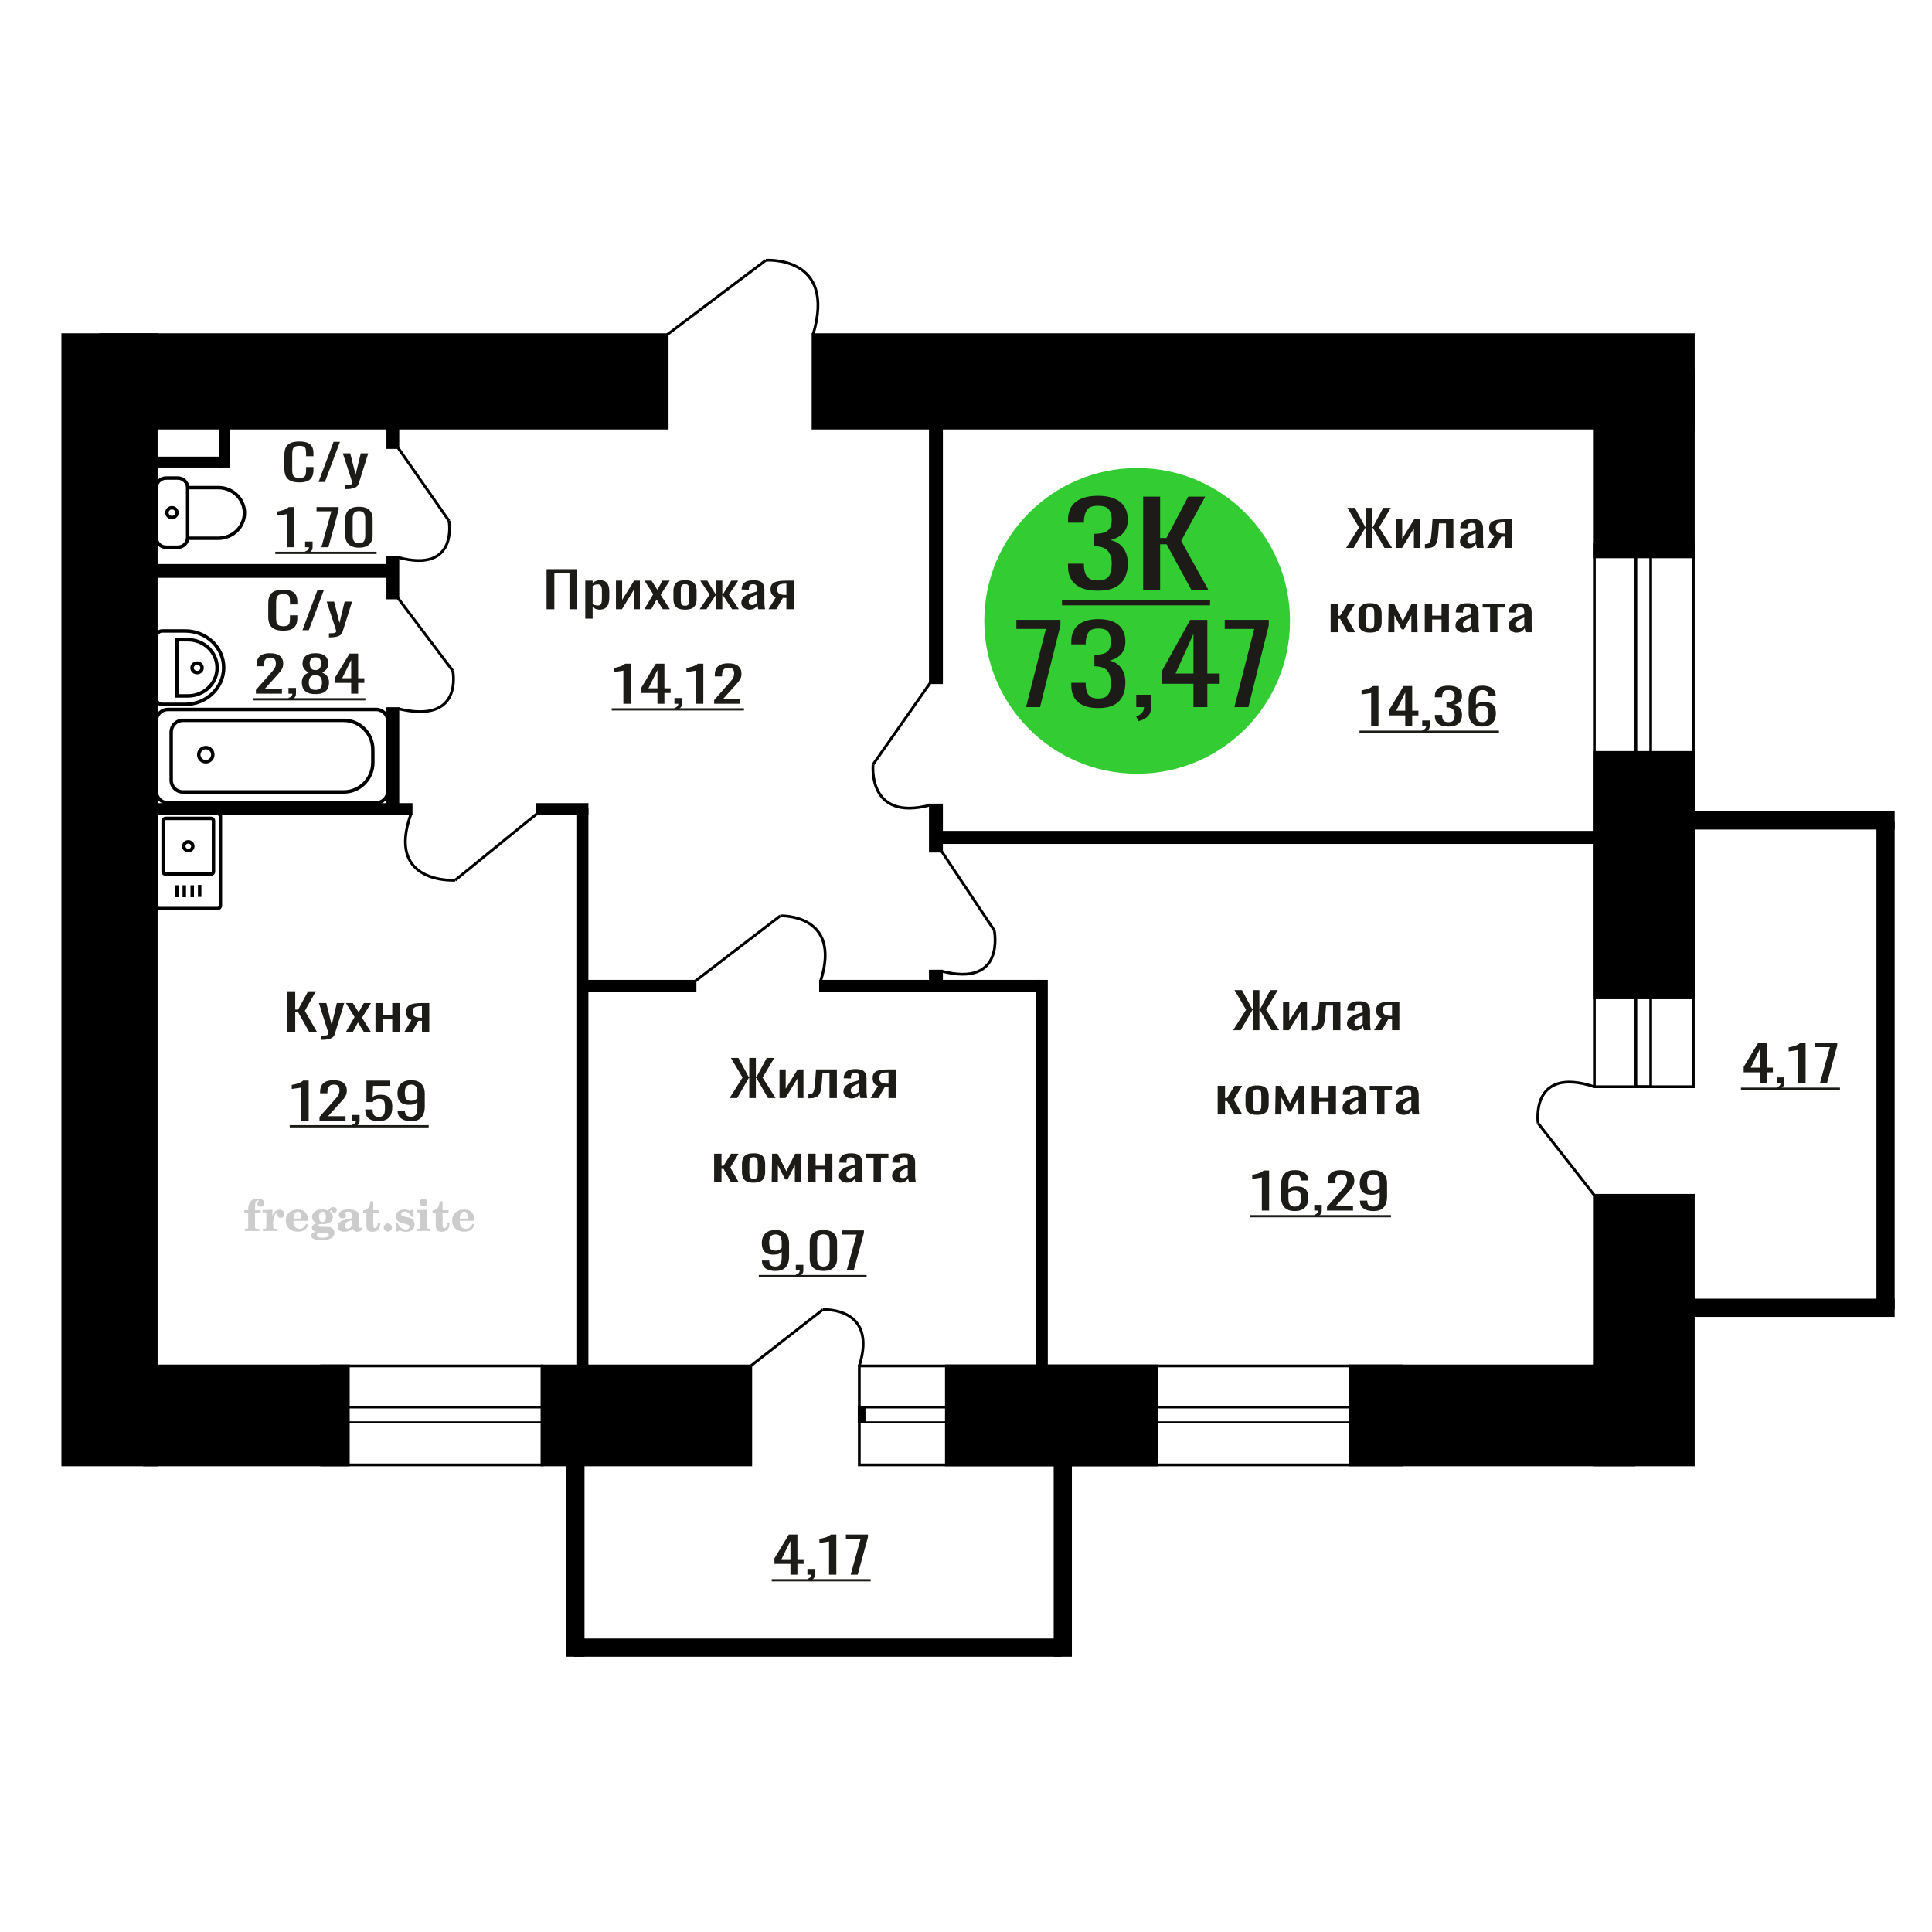 <?xml version="1.0" encoding="UTF-8"?>
<!DOCTYPE svg PUBLIC "-//W3C//DTD SVG 1.1//EN" "http://www.w3.org/Graphics/SVG/1.1/DTD/svg11.dtd">
<!-- Creator: CorelDRAW 2019 -->
<svg xmlns="http://www.w3.org/2000/svg" xml:space="preserve" width="140mm" height="140mm" version="1.1" style="shape-rendering:geometricPrecision; text-rendering:geometricPrecision; image-rendering:optimizeQuality; fill-rule:evenodd; clip-rule:evenodd"
viewBox="0 0 14000 14000"
 xmlns:xlink="http://www.w3.org/1999/xlink">
 <defs>
  <style type="text/css">
   <![CDATA[
    .str0 {stroke:black;stroke-width:25;stroke-miterlimit:22.926}
    .str2 {stroke:black;stroke-width:25.01;stroke-miterlimit:22.926}
    .str1 {stroke:black;stroke-width:20;stroke-miterlimit:22.926}
    .fil1 {fill:none}
    .fil3 {fill:black}
    .fil2 {fill:#1C1B17}
    .fil4 {fill:#33CC33}
    .fil0 {fill:#1C1B17;fill-rule:nonzero}
    .fil5 {fill:#CCCCCC;fill-rule:nonzero}
   ]]>
  </style>
 </defs>
 <g id="Слой_x0020_1">
  <path class="fil0" d="M2052.76 4569.86c-28.62,0 -50.84,-4.31 -66.65,-12.91 -15.81,-8.61 -26.79,-20.21 -32.96,-34.8 -6.15,-14.59 -9.23,-30.85 -9.23,-48.78l0 -102.59c0,-19.61 3.08,-36.71 9.23,-51.29 6.17,-14.59 17.15,-25.89 32.96,-33.9 15.81,-8.01 38.03,-12.02 66.65,-12.02 25.3,0 45.36,3.35 60.17,10.05 14.81,6.69 25.46,16.26 31.95,28.69 6.5,12.44 9.74,27.38 9.74,44.84l0 22.96 -53.42 0 0 -20.45c0,-10.76 -0.75,-20.27 -2.26,-28.52 -1.49,-8.25 -5.57,-14.64 -12.22,-19.19 -6.67,-4.54 -17.82,-6.81 -33.46,-6.81 -15.98,0 -27.63,2.45 -34.95,7.35 -7.33,4.9 -12.06,11.84 -14.23,20.81 -2.16,8.96 -3.24,19.43 -3.24,31.38l0 115.14c0,14.59 1.67,26.13 4.99,34.62 3.33,8.49 8.82,14.53 16.47,18.11 7.66,3.59 17.99,5.38 30.96,5.38 15.31,0 26.29,-2.45 32.96,-7.35 6.65,-4.9 10.82,-11.66 12.47,-20.27 1.67,-8.6 2.51,-18.65 2.51,-30.13l0 -21.52 53.42 0 0 21.52c0,17.7 -2.99,33.3 -8.99,46.81 -5.99,13.51 -16.32,24.04 -30.96,31.57 -14.64,7.53 -35.28,11.3 -61.91,11.3z"/>
  <polygon id="1" class="fil0" points="2191.56,4566.63 2300.41,4276.08 2346.85,4276.08 2237.5,4566.63 "/>
  <path id="2" class="fil0" d="M2383.79 4618.64l0 -29.41c12.99,0 23.3,-0.42 30.96,-1.26 7.66,-0.83 13.15,-2.39 16.48,-4.66 3.33,-2.27 4.98,-5.44 4.98,-9.51 0,-2.15 -1.15,-6.93 -3.49,-14.34 -2.32,-7.42 -4.82,-15.31 -7.49,-23.68l-57.92 -176.48 53.93 0 38.94 154.96 37.46 -154.96 53.91 0 -68.9 218.81c-2.99,10.04 -8.48,17.99 -16.47,23.85 -7.99,5.86 -18.23,10.11 -30.7,12.74 -12.49,2.63 -27.55,3.94 -45.2,3.94l-6.49 0z"/>
  <path class="fil1 str0" d="M1132.08 3533.44l0 362.56c0,38.2 32.13,69.45 71.41,69.45l84.9 0c39.27,0 71.41,-31.25 71.41,-69.45l0 -362.56c0,-38.2 -32.14,-69.45 -71.41,-69.45l-84.9 0c-39.28,0 -71.41,31.25 -71.41,69.45zm227.72 0l0 366.89 222.93 0c103.74,0 188.61,-82.54 188.61,-183.44l0 -0.01c0,-100.89 -84.87,-183.44 -188.61,-183.44l-222.93 0zm-150.41 181.27c0,19.64 16.37,35.56 36.55,35.56 20.19,0 36.55,-15.92 36.55,-35.56 0,-19.63 -16.36,-35.54 -36.55,-35.54 -20.18,0 -36.55,15.91 -36.55,35.54z"/>
  <path class="fil0" d="M1854.39 5026.48l0 -27.26 101.74 -115.14c7.58,-8.61 14.57,-16.62 20.99,-24.04 6.43,-7.41 11.69,-15.24 15.8,-23.49 4.12,-8.25 6.19,-17.76 6.19,-28.52 0,-13.39 -2.98,-23.91 -8.9,-31.56 -5.93,-7.66 -16.3,-11.48 -31.12,-11.48 -12.51,0 -22.22,2.51 -29.13,7.53 -6.92,5.02 -11.7,11.6 -14.33,19.73 -2.64,8.13 -3.95,16.86 -3.95,26.18l0 9.69 -52.86 0 0 -10.04c0,-17.46 3.22,-32.47 9.64,-45.02 6.42,-12.56 16.8,-22.3 31.12,-29.24 14.32,-6.93 33.34,-10.4 57.05,-10.4 32.26,0 56.3,6.64 72.11,19.91 15.81,13.27 23.71,31.63 23.71,55.06 0,12.44 -2.06,23.32 -6.18,32.64 -4.12,9.33 -9.46,18.06 -16.06,26.19 -6.58,8.13 -13.82,16.5 -21.73,25.11l-91.87 101.87 126.45 0 0 32.28 -188.67 0z"/>
  <path id="1" class="fil0" d="M2098.39 5073.47l-8.4 -16.5c8.88,-2.15 15.89,-5.92 20.98,-11.3 5.11,-5.38 7.66,-11.78 7.66,-19.19l-28.15 0 0 -41.25 54.33 0 0 40.53c0,12.68 -3.79,22.78 -11.36,30.31 -7.58,7.54 -19.27,13.33 -35.06,17.4z"/>
  <path id="2" class="fil0" d="M2286.07 5029.71c-24.03,0 -43.29,-3.47 -57.78,-10.4 -14.48,-6.94 -24.95,-16.8 -31.37,-29.6 -6.41,-12.79 -9.63,-27.8 -9.63,-45.01 0,-9.81 1.15,-18.42 3.47,-25.83 2.29,-7.41 5.67,-13.93 10.12,-19.55 4.44,-5.62 9.7,-10.52 15.8,-14.71 6.09,-4.18 12.75,-7.95 20,-11.29 -13.17,-6.46 -23.87,-14.89 -32.1,-25.29 -8.23,-10.41 -12.35,-23.62 -12.35,-39.64 0,-15.3 3.29,-28.58 9.89,-39.82 6.58,-11.23 16.86,-19.9 30.85,-26 14.01,-6.1 31.7,-9.15 53.1,-9.15 21.41,0 38.94,3.05 52.61,9.15 13.66,6.1 23.78,14.77 30.38,26 6.58,11.24 9.87,24.52 9.87,39.82 0,16.26 -4.03,29.53 -12.1,39.82 -8.07,10.28 -18.85,18.65 -32.35,25.11 7.25,3.34 13.91,7.11 20,11.29 6.1,4.19 11.37,9.09 15.81,14.71 4.44,5.62 7.9,12.14 10.38,19.55 2.46,7.41 3.7,16.02 3.7,25.83 0,17.21 -3.22,32.22 -9.64,45.01 -6.41,12.8 -16.78,22.66 -31.12,29.6 -14.32,6.93 -33.5,10.4 -57.54,10.4zm0 -30.49c12.85,0 22.73,-2.39 29.65,-7.18 6.91,-4.78 11.6,-11.23 14.07,-19.36 2.46,-8.14 3.7,-17.22 3.7,-27.27 0,-9.08 -1.4,-17.63 -4.2,-25.64 -2.79,-8.01 -7.65,-14.59 -14.57,-19.73 -6.91,-5.14 -16.46,-7.71 -28.65,-7.71 -12.17,0 -21.81,2.51 -28.89,7.53 -7.08,5.02 -12.1,11.54 -15.06,19.55 -2.96,8.01 -4.45,16.68 -4.45,26 0,10.05 1.32,19.13 3.95,27.27 2.64,8.13 7.49,14.58 14.57,19.36 7.09,4.79 17.05,7.18 29.88,7.18zm0 -143.48c11.21,-0.24 19.68,-2.75 25.45,-7.53 5.75,-4.79 9.79,-10.94 12.1,-18.48 2.3,-7.53 3.46,-15.36 3.46,-23.49 0,-11.96 -2.98,-22.12 -8.9,-30.49 -5.92,-8.37 -16.63,-12.56 -32.11,-12.56 -15.46,0 -26.34,4.19 -32.59,12.56 -6.26,8.37 -9.38,18.53 -9.38,30.49 0,8.13 1.14,15.96 3.46,23.49 2.29,7.54 6.49,13.69 12.58,18.48 6.1,4.78 14.73,7.29 25.93,7.53z"/>
  <path id="3" class="fil0" d="M2544.89 5026.48l0 -77.84 -116.07 0 0 -40.17 104.21 -172.54 62.24 0 0 178.64 44.94 0 0 34.07 -44.94 0 0 77.84 -50.38 0zm-65.2 -111.91l65.2 0 0 -132.01 -65.2 132.01z"/>
  <polygon id="4" class="fil2" points="1834.13,5059.09 2647.62,5059.09 2647.62,5075.39 1834.13,5075.39 "/>
  <path class="fil1 str0" d="M1132.12 4613.42l0 449.31c0,22.75 19.5,41.36 43.34,41.36l166.8 0c153.33,0 278.78,-119.7 278.78,-266.01l0 -0.01c0,-146.31 -125.45,-266.01 -278.78,-266.01l-166.8 0c-23.84,0 -43.34,18.6 -43.34,41.36zm150.84 22.49l0 406.91 78.56 0c116.42,0 211.67,-90.88 211.67,-201.97l0 -2.97c0,-111.08 -95.25,-201.97 -211.67,-201.97l-78.56 0zm108.84 203.46c0,19.11 16.24,34.61 36.28,34.61 20.03,0 36.27,-15.5 36.27,-34.61 0,-19.12 -16.24,-34.61 -36.27,-34.61 -20.04,0 -36.28,15.49 -36.28,34.61z"/>
  <path class="fil0" d="M12751.49 7848.53l0 -77.84 -116.06 0 0 -40.17 104.21 -172.54 62.24 0 0 178.64 44.94 0 0 34.07 -44.94 0 0 77.84 -50.39 0zm-65.2 -111.91l65.2 0 0 -132.01 -65.2 132.01z"/>
  <path id="1" class="fil0" d="M12882.39 7895.52l-8.4 -16.5c8.88,-2.15 15.89,-5.92 20.98,-11.3 5.11,-5.38 7.66,-11.78 7.66,-19.19l-28.15 0 0 -41.25 54.32 0 0 40.53c0,12.68 -3.78,22.78 -11.36,30.31 -7.57,7.54 -19.26,13.33 -35.05,17.4z"/>
  <path id="2" class="fil0" d="M13031.06 7848.53l0 -240.33c-0.33,0.24 -4.04,0.96 -11.11,2.15 -7.08,1.2 -15.07,2.39 -23.96,3.59 -8.9,1.2 -16.8,2.27 -23.71,3.23 -6.92,0.96 -10.54,1.43 -10.87,1.43l0 -29.05c5.61,-0.96 12.11,-2.27 19.51,-3.95 7.41,-1.67 14.99,-3.7 22.72,-6.09 7.74,-2.4 15.15,-5.39 22.23,-8.97 7.08,-3.59 13.09,-7.77 18.02,-12.56l40.02 0 0 290.55 -52.85 0z"/>
  <polygon id="3" class="fil0" points="13188.13,7848.53 13260.24,7588.11 13153.06,7588.11 13153.06,7557.98 13313.09,7557.98 13313.09,7576.64 13239.01,7848.53 "/>
  <polygon id="4" class="fil2" points="12615.67,7881.14 13332.85,7881.14 13332.85,7897.44 12615.67,7897.44 "/>
  <path class="fil1 str1" d="M11145.55 8139.66c0,0 -61.15,-418.24 407.86,-264.87"/>
  <line class="fil1 str1" x1="11553.42" y1="8661.56" x2="11145.56" y2= "8139.66" />
  <polygon class="fil3 str1" points="12270.48,5452.31 11553.42,5452.31 11553.42,7230.51 12270.48,7230.51 "/>
  <circle class="fil4" cx="8240.22" cy="4499.1" r="1107.63"/>
  <polygon class="fil0" points="7435.02,5124.13 7578.8,4557.33 7365.1,4557.33 7365.1,4491.75 7684.18,4491.75 7684.18,4532.35 7536.45,5124.13 "/>
  <path id="1" class="fil0" d="M7957.95 5131.16c-43.33,0 -79.44,-6.51 -108.33,-19.52 -28.89,-13.01 -50.56,-31.75 -65,-56.21 -14.45,-24.46 -21.66,-53.35 -21.66,-86.66l0 -21.08 104.38 0c0,2.08 0,4.29 0,6.64 0,2.34 0,4.81 0,7.41 0.66,18.74 3.46,35.65 8.38,50.75 4.92,15.09 13.79,27.06 26.59,35.91 12.81,8.85 31.35,13.27 55.64,13.27 25.61,0 44.97,-4.81 58.11,-14.44 13.13,-9.63 22,-23.29 26.59,-40.99 4.59,-17.69 6.89,-37.99 6.89,-60.89 0,-33.31 -7.71,-60.51 -23.14,-81.59 -15.43,-21.08 -42.51,-32.66 -81.25,-34.74 -1.97,-0.52 -4.43,-0.78 -7.39,-0.78 -2.95,0 -5.41,0 -7.38,0l0 -83.54c1.97,0 4.26,0 6.89,0 2.63,0 4.93,0 6.9,0 37.42,-1.04 64.34,-8.84 80.75,-23.42 16.42,-14.57 24.62,-38.77 24.62,-72.6 0,-28.63 -6.07,-51.53 -18.22,-68.7 -12.15,-17.18 -36.27,-25.77 -72.38,-25.77 -36.12,0 -60.07,9.5 -71.89,28.5 -11.82,18.99 -18.39,43.33 -19.71,72.99 0,2.09 0,4.3 0,6.64 0,2.34 0,4.55 0,6.64l-104.38 0 0 -21.08c0,-33.83 7.21,-62.72 21.66,-86.66 14.44,-23.94 36.28,-42.42 65.49,-55.43 29.22,-13.01 65.5,-19.52 108.83,-19.52 43.98,0 80.43,6.51 109.32,19.52 28.88,13.01 50.54,31.62 65,55.82 14.44,24.2 21.66,53.22 21.66,87.05 0,37.99 -10.35,68.44 -31.02,91.34 -20.69,22.9 -48.43,38.52 -83.22,46.84 24.3,5.73 44.81,15.62 61.55,29.67 16.75,14.05 29.7,31.88 38.9,53.48 9.2,21.6 13.79,46.71 13.79,75.34 0,37.47 -6.56,70.13 -19.69,97.98 -13.14,27.84 -34.15,49.44 -63.04,64.8 -28.89,15.35 -66.97,23.03 -114.24,23.03z"/>
  <path id="2" class="fil0" d="M8249.46 5226.4l-16.74 -35.91c17.73,-4.68 31.68,-12.88 41.86,-24.59 10.18,-11.71 15.26,-25.64 15.26,-41.77l-56.13 0 0 -89.78 108.33 0 0 88.22c0,27.58 -7.55,49.57 -22.65,65.97 -15.1,16.39 -38.42,29.01 -69.93,37.86z"/>
  <path id="3" class="fil0" d="M8648.32 5124.13l0 -169.41 -231.44 0 0 -87.44 207.8 -375.53 124.09 0 0 388.8 89.62 0 0 74.17 -89.62 0 0 169.41 -100.45 0zm-130 -243.58l130 0 0 -287.3 -130 287.3z"/>
  <polygon id="4" class="fil0" points="8944.75,5124.13 9088.53,4557.33 8874.83,4557.33 8874.83,4491.75 9193.92,4491.75 9193.92,4532.35 9046.19,5124.13 "/>
  <path class="fil0" d="M7954.71 4280.4c-47.93,0 -87.87,-6.93 -119.82,-20.81 -31.95,-13.88 -55.91,-33.86 -71.89,-59.95 -15.98,-26.09 -23.96,-56.9 -23.96,-92.43l0 -22.48 115.46 0c0,2.22 0,4.58 0,7.08 0,2.5 0,5.13 0,7.91 0.72,19.98 3.81,38.02 9.25,54.12 5.46,16.1 15.26,28.87 29.42,38.3 14.16,9.44 34.67,14.16 61.54,14.16 28.32,0 49.75,-5.14 64.27,-15.41 14.52,-10.27 24.32,-24.84 29.41,-43.71 5.07,-18.87 7.62,-40.52 7.62,-64.95 0,-35.52 -8.54,-64.53 -25.6,-87.01 -17.06,-22.48 -47.01,-34.83 -89.85,-37.05 -2.19,-0.56 -4.91,-0.83 -8.18,-0.83 -3.27,0 -5.99,0 -8.16,0l0 -89.1c2.17,0 4.71,0 7.62,0 2.91,0 5.44,0 7.62,0 41.39,-1.11 71.16,-9.43 89.32,-24.98 18.16,-15.54 27.23,-41.35 27.23,-77.43 0,-30.53 -6.72,-54.96 -20.15,-73.28 -13.44,-18.32 -40.13,-27.47 -80.06,-27.47 -39.94,0 -66.45,10.13 -79.52,30.39 -13.06,20.26 -20.32,46.21 -21.78,77.85 0,2.22 0,4.58 0,7.08 0,2.5 0,4.85 0,7.08l-115.46 0 0 -22.49c0,-36.08 7.98,-66.89 23.96,-92.42 15.98,-25.54 40.12,-45.24 72.44,-59.12 32.32,-13.88 72.44,-20.82 120.36,-20.82 48.66,0 88.95,6.94 120.91,20.82 31.95,13.88 55.91,33.72 71.88,59.54 15.98,25.81 23.97,56.75 23.97,92.84 0,40.52 -11.43,72.99 -34.31,97.42 -22.87,24.42 -53.56,41.07 -92.05,49.96 26.87,6.1 49.57,16.65 68.08,31.64 18.52,14.98 32.86,34 43.03,57.03 10.17,23.04 15.25,49.82 15.25,80.35 0,39.97 -7.26,74.8 -21.78,104.5 -14.52,29.7 -37.77,52.74 -69.71,69.11 -31.96,16.38 -74.07,24.56 -126.36,24.56z"/>
  <polygon id="1" class="fil0" points="8283.66,4272.91 8283.66,3598.46 8406.75,3598.46 8406.75,3898.22 8452.49,3898.22 8610.43,3598.46 8733.52,3598.46 8559.24,3919.03 8755.3,4272.91 8632.21,4272.91 8453.58,3944.01 8406.75,3944.01 8406.75,4272.91 "/>
  <polygon id="2" class="fil2" points="7695.47,4348.61 8768.38,4348.61 8768.38,4386.46 7695.47,4386.46 "/>
  <path class="fil5" d="M1770.55 8789.43l0 -20 28.15 0 0 -6.35c0,-24.71 5.87,-43.87 17.67,-57.58 11.8,-13.7 28.37,-20.53 49.64,-20.53 14.92,0 26.72,3.07 35.45,9.16 8.74,6.08 13.13,14.28 13.13,24.6 0,7.68 -2.33,13.71 -6.99,18.1 -4.65,4.39 -11.11,6.56 -19.42,6.56 -6.82,0 -12.38,-2.01 -16.67,-6.03 -4.28,-4.02 -6.45,-9.21 -6.45,-15.5 0,-6.62 2.96,-12.49 8.94,-17.68 1.22,-1.22 1.85,-2.01 1.85,-2.33 0,-1.11 -0.53,-1.96 -1.53,-2.43 -1.06,-0.53 -2.75,-0.8 -5.13,-0.8 -7.89,0 -13.34,4.03 -16.36,12.02 -3.07,7.99 -4.6,24.23 -4.6,48.73l0 10.06 39.95 0 0 20 -39.95 0 0 102.87c0,4.66 0.95,7.83 2.91,9.52 1.96,1.7 5.72,2.54 11.27,2.54l16.94 0 0 15.88 -105.41 0 0 -15.88 13.91 -0.31c4.24,-0.21 7.09,-1.11 8.63,-2.81 1.48,-1.64 2.22,-4.6 2.22,-8.94l0 -102.87 -28.15 0z"/>
  <path id="1" class="fil5" d="M1904.43 8920.24l0 -15.88 14.87 -0.31c4.34,-0.32 7.25,-1.27 8.68,-2.86 1.43,-1.59 2.17,-4.55 2.17,-8.89l0 -95.04c0,-5.08 -1.11,-8.47 -3.39,-10.11 -2.27,-1.64 -6.98,-2.48 -14.13,-2.48 -0.95,0 -2.48,0.05 -4.6,0.16 -2.12,0.1 -3.7,0.15 -4.87,0.15l0 -15.55 70.75 -3.5 0 43.71c6.25,-14.34 13.65,-25.18 22.39,-32.49 8.67,-7.25 18.46,-10.9 29.42,-10.9 10.16,0 18.41,2.86 24.76,8.52 6.35,5.72 9.53,12.97 9.53,21.86 0,8.67 -2.33,15.61 -7.04,20.85 -4.71,5.23 -10.9,7.83 -18.57,7.83 -7.15,0 -12.97,-2.28 -17.47,-6.88 -4.49,-4.61 -6.77,-10.59 -6.77,-17.94 0,-2.91 0.48,-5.56 1.43,-8.04 0.9,-2.49 2.38,-4.87 4.34,-7.15 -11.8,3.81 -20.75,12.01 -26.94,24.5 -6.19,12.49 -9.31,28.79 -9.31,48.84l0 33.66c0,4.34 0.74,7.3 2.22,8.94 1.54,1.7 4.39,2.6 8.63,2.81l20.27 0.31 0 15.88 -106.37 0z"/>
  <path id="2" class="fil5" d="M2218.81 8867.85l13.97 6.67c-4.97,16.62 -13.65,29.26 -26.09,37.89 -12.48,8.62 -28.31,12.91 -47.51,12.91 -26.36,0 -47.58,-7.41 -63.77,-22.17 -16.14,-14.77 -24.23,-34.13 -24.23,-58.1 0,-23.92 8.04,-43.4 24.07,-58.32 16.09,-14.92 37.1,-22.38 63.03,-22.38 23.65,0 42.01,6.82 55.14,20.53 13.12,13.65 19.68,32.86 19.68,57.52l0 4.18 -106.68 0 0 2.17c0,18.36 3.7,32.23 11.06,41.59 7.41,9.37 18.41,14.02 32.97,14.02 10.63,0 20,-3.06 28.04,-9.2 8.1,-6.14 14.87,-15.24 20.32,-27.31zm-92.39 -37.78l48.79 0c3.33,0 5.66,-0.74 6.98,-2.17 1.33,-1.43 2.02,-4.07 2.02,-7.94 0,-13.65 -2.07,-23.6 -6.14,-29.79 -4.08,-6.19 -10.48,-9.31 -19.26,-9.31 -10.11,0 -17.84,4.07 -23.18,12.17 -5.29,8.15 -8.36,20.48 -9.21,37.04z"/>
  <path id="3" class="fil5" d="M2291.41 8926.01c-10.26,-2.59 -17.99,-6.41 -23.23,-11.54 -5.23,-5.13 -7.83,-11.43 -7.83,-19 0,-8.36 3.44,-15.24 10.37,-20.69 6.94,-5.39 16.94,-9.1 29.96,-11.06 -12.81,-3.43 -22.55,-9.04 -29.27,-16.93 -6.72,-7.83 -10.1,-17.41 -10.1,-28.68 0,-16.09 6.82,-29.21 20.47,-39.26 13.66,-10.11 31.49,-15.14 53.5,-15.14 7.78,0 15.08,0.8 22.02,2.33 6.93,1.54 13.65,3.86 20.16,6.93l5.45 -7.88c4.23,-6.03 9.31,-10.64 15.18,-13.92 5.88,-3.28 12.02,-4.92 18.42,-4.92 7.04,0 12.75,2.01 17.2,6.03 4.44,4.08 6.67,9.26 6.67,15.56 0,6.19 -1.7,11.27 -5.14,15.13 -3.38,3.87 -7.83,5.82 -13.28,5.82 -3.76,0 -6.93,-0.79 -9.63,-2.38 -2.7,-1.64 -4.87,-4.07 -6.51,-7.35 -0.63,-1.27 -1,-2.81 -1.22,-4.66 -0.31,-2.59 -1.43,-3.91 -3.28,-4.02 -1.85,0 -3.91,0.9 -6.19,2.7 -2.27,1.8 -4.13,4.07 -5.55,6.82 7.83,5.4 13.54,11.17 17.14,17.36 3.6,6.25 5.4,13.39 5.4,21.43 0,16.14 -6.56,28.79 -19.63,37.94 -13.07,9.16 -31.23,13.76 -54.46,13.76 -1.95,0 -4.71,-0.1 -8.25,-0.32 -3.49,-0.21 -6.03,-0.31 -7.57,-0.31 -4.87,0 -8.68,0.9 -11.37,2.75 -2.76,1.8 -4.13,4.29 -4.13,7.46 0,3.65 1.21,6.19 3.65,7.62 2.43,1.43 6.67,2.17 12.75,2.17l23.02 0c12.07,0 22.6,0.37 31.54,1.16 8.99,0.8 15.13,1.8 18.57,3.02 8.68,3.12 15.45,8.26 20.32,15.5 4.87,7.25 7.31,15.62 7.31,25.09 0,16.72 -7.94,29.58 -23.82,38.57 -15.87,9 -38.63,13.5 -68.31,13.5 -25.24,0 -44.24,-2.75 -56.99,-8.2 -12.76,-5.51 -19.16,-13.66 -19.16,-24.5 0,-7.15 3.12,-13.08 9.31,-17.89 6.19,-4.82 15.03,-8.15 26.51,-10zm15.62 8.84c-4.03,1.64 -6.88,3.54 -8.58,5.66 -1.69,2.11 -2.54,4.87 -2.54,8.31 0,6.93 3.02,12.06 9,15.34 5.98,3.33 15.29,4.98 27.94,4.98 17.14,0 29.84,-1.59 38.05,-4.71 8.2,-3.18 12.33,-8.05 12.33,-14.72 0,-5.23 -2.23,-9.04 -6.67,-11.37 -4.45,-2.33 -12.07,-3.49 -22.86,-3.49l-46.67 0zm5.39 -117.59c0,13.07 1.96,22.6 5.88,28.58 3.97,5.98 10.1,8.99 18.52,8.99 8.46,0 14.71,-3.01 18.78,-9.1 4.02,-6.03 6.04,-15.5 6.04,-28.47 0,-12.7 -2.02,-22.12 -6.04,-28.2 -4.07,-6.09 -10.32,-9.16 -18.78,-9.16 -8.42,0 -14.55,3.07 -18.52,9.16 -3.92,6.08 -5.88,15.5 -5.88,28.2z"/>
  <path id="4" class="fil5" d="M2551.55 8843.4c-18.79,3.02 -32.17,7.47 -40.11,13.34 -7.99,5.87 -11.96,14.13 -11.96,24.82 0,6.51 1.8,11.64 5.34,15.5 3.55,3.81 8.37,5.72 14.35,5.72 9.78,0 17.67,-3.65 23.54,-10.96 5.88,-7.3 8.84,-17.3 8.84,-30l0 -18.42zm49.21 40.22c0,5.08 0.9,8.68 2.7,10.85 1.8,2.17 4.76,3.23 8.79,3.23 1.85,0 3.96,-0.53 6.35,-1.64 2.38,-1.06 3.86,-1.59 4.49,-1.59 1.22,0 2.23,0.37 2.97,1.22 0.68,0.84 1.06,2.01 1.06,3.59 0,6.62 -3.76,12.65 -11.33,18.16 -7.57,5.45 -16.61,8.2 -27.15,8.2 -7.88,0 -14.6,-2.07 -20.16,-6.25 -5.61,-4.18 -8.89,-9.57 -9.94,-16.14 -8.68,7.09 -18.53,12.6 -29.53,16.51 -11.01,3.92 -22.33,5.88 -34.03,5.88 -15.18,0 -26.99,-3.28 -35.35,-9.9 -8.36,-6.61 -12.54,-15.93 -12.54,-27.94 0,-15.98 8.42,-28.84 25.19,-38.47 16.78,-9.68 43.34,-16.93 79.59,-21.8l0 -17.25c0,-11.17 -2.22,-19.05 -6.67,-23.71 -4.44,-4.65 -11.85,-6.98 -22.17,-6.98 -6.72,0 -12.38,1.11 -16.94,3.33 -4.6,2.22 -6.93,4.82 -6.93,7.67 0,0.74 1.38,2.86 4.13,6.41 2.75,3.49 4.13,7.41 4.13,11.8 0,5.98 -2.33,10.79 -7.04,14.5 -4.71,3.65 -10.85,5.5 -18.36,5.5 -7.68,0 -14.03,-2.22 -19.11,-6.67 -5.02,-4.44 -7.56,-10 -7.56,-16.72 0,-13.23 6.35,-23.49 19.05,-30.8 12.75,-7.25 30.69,-10.9 53.97,-10.9 13.02,0 24.45,1.33 34.35,3.97 9.84,2.59 17.99,6.51 24.39,11.64 5.08,3.97 8.63,8.42 10.64,13.44 2.01,4.98 3.01,12.65 3.01,22.97l0 67.89z"/>
  <path id="5" class="fil5" d="M2754.6 8860.23c0,0.74 0.1,1.85 0.26,3.34 0.16,1.48 0.21,2.59 0.21,3.33 0,18.57 -4.92,33.07 -14.76,43.5 -9.9,10.37 -23.6,15.56 -41.12,15.56 -15.98,0 -27.36,-3.76 -34.08,-11.33 -6.72,-7.51 -10.05,-20.8 -10.05,-39.85l0 -86.62 -22.86 0 0 -17.04c15.72,-1 27.94,-7.14 36.62,-18.31 8.68,-11.16 13.44,-26.93 14.29,-47.2l21.8 0 0 63.82 42.86 0 0 18.73 -42.86 0 0 84.14c0,10.74 1,17.88 2.96,21.38 1.96,3.54 5.4,5.29 10.37,5.29 6.09,0 10.69,-3.23 13.87,-9.63 3.12,-6.41 4.87,-16.09 5.18,-29.11l17.31 0z"/>
  <path id="6" class="fil5" d="M2810.74 8864.99c8.05,0 15.03,2.92 20.91,8.79 5.87,5.82 8.83,12.8 8.83,20.95 0,8.21 -2.91,15.24 -8.78,21.12 -5.82,5.87 -12.81,8.84 -20.96,8.84 -8.09,0 -15.02,-2.97 -20.85,-8.84 -5.87,-5.88 -8.78,-12.91 -8.78,-21.12 0,-8.04 2.96,-15.02 8.84,-20.9 5.87,-5.87 12.8,-8.84 20.79,-8.84z"/>
  <path id="7" class="fil5" d="M2868.42 8864.36l13.71 0c6.51,14.39 14.76,25.4 24.76,33.02 10.06,7.62 21.22,11.43 33.61,11.43 8.09,0 14.49,-1.8 19.2,-5.34 4.77,-3.6 7.15,-8.37 7.15,-14.4 0,-5.4 -2.07,-9.52 -6.25,-12.43 -4.18,-2.91 -13.07,-5.77 -26.72,-8.58 -23.44,-4.49 -39.95,-10.84 -49.53,-18.94 -9.58,-8.1 -14.34,-19.42 -14.34,-33.97 0,-16.14 5.34,-28.63 16.03,-37.47 10.69,-8.89 25.88,-13.33 45.51,-13.33 7.3,0 14.29,0.9 20.8,2.75 6.56,1.85 12.54,4.5 17.94,7.99l12.43 -8.52 13.07 0 1.54 50.8 -14.92 0c-5.56,-11.91 -12.76,-21.27 -21.54,-27.99 -8.79,-6.72 -18.21,-10.11 -28.31,-10.11 -7.68,0 -13.92,1.69 -18.73,5.13 -4.87,3.44 -7.31,7.73 -7.31,12.91 0,9.85 12.54,16.99 37.57,21.44 3.02,0.52 5.35,0.95 6.99,1.27 17.67,3.28 31.01,9.26 39.9,17.93 8.89,8.68 13.33,19.95 13.33,33.77 0,16.66 -5.61,29.84 -16.82,39.58 -11.22,9.79 -26.52,14.66 -45.94,14.66 -8.67,0 -16.93,-1.01 -24.66,-3.07 -7.77,-2.07 -14.76,-5.03 -21.11,-8.95l-13.65 9.48 -12.75 0 -0.96 -59.06z"/>
  <path id="8" class="fil5" d="M3042.04 8713.86c0,-7.88 2.7,-14.55 8.15,-20 5.45,-5.5 12.01,-8.25 19.79,-8.25 7.46,0 13.92,2.75 19.42,8.31 5.45,5.55 8.2,12.17 8.2,19.94 0,7.78 -2.7,14.45 -8.15,20.11 -5.45,5.67 -11.9,8.47 -19.47,8.47 -7.78,0 -14.34,-2.75 -19.79,-8.31 -5.45,-5.55 -8.15,-12.27 -8.15,-20.27zm54.29 178.39c0,4.44 0.74,7.51 2.17,9.1 1.48,1.59 4.39,2.49 8.73,2.7l12.6 0.31 0 15.88 -98.11 0 0 -15.88 13.81 -0.31c4.29,-0.21 7.2,-1.11 8.68,-2.81 1.53,-1.64 2.28,-4.65 2.28,-8.99l0 -95.04c0,-5.03 -1.12,-8.42 -3.39,-10.06 -2.28,-1.64 -6.93,-2.48 -13.97,-2.48 -0.95,0 -2.44,0.05 -4.61,0.16 -2.11,0.1 -3.75,0.15 -5.02,0.15l0 -15.55 76.83 -3.5 0 126.32z"/>
  <path id="9" class="fil5" d="M3256.89 8860.23c0,0.74 0.1,1.85 0.26,3.34 0.16,1.48 0.21,2.59 0.21,3.33 0,18.57 -4.92,33.07 -14.76,43.5 -9.9,10.37 -23.6,15.56 -41.12,15.56 -15.98,0 -27.36,-3.76 -34.08,-11.33 -6.72,-7.51 -10.05,-20.8 -10.05,-39.85l0 -86.62 -22.86 0 0 -17.04c15.72,-1 27.94,-7.14 36.62,-18.31 8.68,-11.16 13.44,-26.93 14.29,-47.2l21.8 0 0 63.82 42.86 0 0 18.73 -42.86 0 0 84.14c0,10.74 1,17.88 2.96,21.38 1.96,3.54 5.4,5.29 10.37,5.29 6.09,0 10.69,-3.23 13.87,-9.63 3.12,-6.41 4.87,-16.09 5.18,-29.11l17.31 0z"/>
  <path id="10" class="fil5" d="M3424.05 8867.85l13.97 6.67c-4.97,16.62 -13.65,29.26 -26.09,37.89 -12.48,8.62 -28.31,12.91 -47.51,12.91 -26.36,0 -47.58,-7.41 -63.77,-22.17 -16.14,-14.77 -24.23,-34.13 -24.23,-58.1 0,-23.92 8.04,-43.4 24.07,-58.32 16.09,-14.92 37.1,-22.38 63.03,-22.38 23.65,0 42.01,6.82 55.14,20.53 13.12,13.65 19.68,32.86 19.68,57.52l0 4.18 -106.68 0 0 2.17c0,18.36 3.7,32.23 11.06,41.59 7.41,9.37 18.41,14.02 32.97,14.02 10.63,0 20,-3.06 28.04,-9.2 8.1,-6.14 14.87,-15.24 20.32,-27.31zm-92.39 -37.78l48.79 0c3.33,0 5.66,-0.74 6.98,-2.17 1.33,-1.43 2.02,-4.07 2.02,-7.94 0,-13.65 -2.07,-23.6 -6.14,-29.79 -4.08,-6.19 -10.48,-9.31 -19.26,-9.31 -10.11,0 -17.84,4.07 -23.18,12.17 -5.29,8.15 -8.36,20.48 -9.21,37.04z"/>
  <polygon class="fil0" points="2083.18,7481.35 2083.18,7183.07 2139.47,7183.07 2139.47,7315.64 2160.4,7315.64 2232.64,7183.07 2288.95,7183.07 2209.23,7324.84 2298.91,7481.35 2242.61,7481.35 2160.9,7335.89 2139.47,7335.89 2139.47,7481.35 "/>
  <path id="1" class="fil0" d="M2327.31 7534.75l0 -30.2c12.96,0 23.25,-0.43 30.88,-1.29 7.65,-0.86 13.13,-2.45 16.44,-4.79 3.33,-2.33 4.99,-5.58 4.99,-9.76 0,-2.2 -1.16,-7.11 -3.49,-14.72 -2.32,-7.62 -4.81,-15.72 -7.46,-24.31l-57.8 -181.18 53.8 0 38.86 159.09 37.37 -159.09 53.81 0 -68.76 224.63c-2.98,10.31 -8.47,18.48 -16.44,24.49 -7.97,6.02 -18.18,10.37 -30.63,13.08 -12.46,2.7 -27.49,4.05 -45.09,4.05l-6.48 0z"/>
  <polygon id="2" class="fil0" points="2504.67,7481.35 2569.45,7369.4 2506.17,7268.5 2556.99,7268.5 2599.33,7335.89 2636.7,7268.5 2689.02,7268.5 2623.25,7374.19 2690.01,7481.35 2639.19,7481.35 2593.85,7409.17 2555,7481.35 "/>
  <polygon id="3" class="fil0" points="2720.91,7481.35 2720.91,7268.5 2774.22,7268.5 2774.22,7357.99 2842.48,7357.99 2842.48,7268.5 2895.78,7268.5 2895.78,7481.35 2842.48,7481.35 2842.48,7386.71 2774.22,7386.71 2774.22,7481.35 "/>
  <path id="4" class="fil0" d="M2927.67 7481.35l54.31 -90.22c-9.29,-2.7 -16.86,-6.75 -22.66,-12.15 -5.82,-5.4 -10.05,-12.03 -12.71,-19.89 -2.66,-7.85 -3.99,-16.69 -3.99,-26.51 0,-11.3 1.99,-20.99 5.98,-29.09 3.98,-8.11 10.3,-14.73 18.93,-19.89 8.65,-5.16 20.11,-8.96 34.38,-11.42 14.29,-2.45 31.89,-3.68 52.82,-3.68l55.8 0 0 212.85 -52.81 0 0 -83.96c-5.32,0 -9.81,-0.06 -13.46,-0.19 -3.65,-0.12 -7.63,-0.3 -11.96,-0.55l-47.33 84.7 -57.3 0zm124.07 -106.79c0.66,0 1.75,0 3.23,0 1.51,0 2.41,0 2.75,0l0 -83.6c-0.34,0 -1.24,0 -2.75,0 -1.48,0 -2.4,0 -2.74,0 -15.6,0 -27.98,1.42 -37.11,4.24 -9.14,2.82 -15.54,7.24 -19.19,13.26 -3.65,6.01 -5.48,14.05 -5.48,24.12 0,13.99 4.24,24.42 12.71,31.3 8.47,6.87 24.66,10.43 48.58,10.68z"/>
  <polygon class="fil0" points="3960.71,4414.79 3960.71,4124.24 4182.92,4124.24 4182.92,4414.79 4126.62,4414.79 4126.62,4153.3 4017.01,4153.3 4017.01,4414.79 "/>
  <path id="1" class="fil0" d="M4241.22 4482.94l0 -275.48 53.3 0 0 16.5c6.31,-5.26 13.95,-9.8 22.92,-13.63 8.98,-3.83 19.6,-5.74 31.89,-5.74 14.95,0 26.82,2.81 35.62,8.43 8.8,5.62 15.36,12.68 19.68,21.16 4.32,8.49 7.14,17.1 8.47,25.83 1.33,8.73 2,16.2 2,22.42l0 50.22c0,14.58 -2,28.39 -5.99,41.43 -3.98,13.03 -11.2,23.55 -21.66,31.56 -10.46,8.01 -25.17,12.02 -44.1,12.02 -10.3,0 -19.44,-1.85 -27.41,-5.56 -7.96,-3.71 -15.11,-7.95 -21.42,-12.73l0 83.57 -53.3 0zm91.67 -95.41c9.3,0 15.94,-2.45 19.93,-7.35 3.99,-4.91 6.47,-11.54 7.47,-19.91 1,-8.37 1.5,-17.58 1.5,-27.62l0 -50.22c0,-8.61 -0.66,-16.56 -2,-23.85 -1.33,-7.3 -4.15,-13.1 -8.47,-17.4 -4.32,-4.31 -11.13,-6.46 -20.42,-6.46 -6.99,0 -13.62,1.08 -19.93,3.23 -6.32,2.15 -11.79,4.66 -16.45,7.53l0 132.72c4.99,2.63 10.63,4.85 16.95,6.64 6.31,1.79 13.44,2.69 21.42,2.69z"/>
  <polygon id="2" class="fil0" points="4463.42,4414.79 4463.42,4207.46 4508.26,4207.46 4508.26,4347 4594.96,4207.46 4636.81,4207.46 4636.81,4414.79 4592.96,4414.79 4592.96,4274.18 4506.77,4414.79 "/>
  <polygon id="3" class="fil0" points="4668.7,4414.79 4733.47,4305.75 4670.19,4207.46 4721.01,4207.46 4763.36,4273.1 4800.72,4207.46 4853.05,4207.46 4787.28,4310.41 4854.03,4414.79 4803.22,4414.79 4757.89,4344.48 4719.02,4414.79 "/>
  <path id="4" class="fil0" d="M4964.14 4417.66c-21.25,0 -38.03,-3.11 -50.33,-9.33 -12.27,-6.21 -21,-15.06 -26.15,-26.54 -5.14,-11.48 -7.72,-24.99 -7.72,-40.53l0 -60.27c0,-15.54 2.58,-29.05 7.72,-40.53 5.15,-11.48 13.88,-20.32 26.15,-26.54 12.3,-6.22 29.08,-9.33 50.33,-9.33 21.26,0 37.94,3.11 50.07,9.33 12.13,6.22 20.76,15.06 25.9,26.54 5.16,11.48 7.73,24.99 7.73,40.53l0 60.27c0,15.54 -2.57,29.05 -7.73,40.53 -5.14,11.48 -13.77,20.33 -25.9,26.54 -12.13,6.22 -28.81,9.33 -50.07,9.33zm0 -28.34c10.3,0 17.53,-2.15 21.68,-6.45 4.15,-4.31 6.64,-9.99 7.47,-17.04 0.82,-7.06 1.24,-14.41 1.24,-22.06l0 -64.93c0,-7.89 -0.42,-15.3 -1.24,-22.24 -0.83,-6.93 -3.32,-12.61 -7.47,-17.03 -4.15,-4.43 -11.38,-6.64 -21.68,-6.64 -10.3,0 -17.6,2.21 -21.92,6.64 -4.32,4.42 -6.89,10.1 -7.72,17.03 -0.84,6.94 -1.25,14.35 -1.25,22.24l0 64.93c0,7.65 0.41,15 1.25,22.06 0.83,7.05 3.4,12.73 7.72,17.04 4.32,4.3 11.62,6.45 21.92,6.45z"/>
  <polygon id="5" class="fil0" points="5069.75,4414.79 5142.01,4308.97 5074.24,4207.46 5125.06,4207.46 5186.35,4307.18 5190.33,4307.18 5190.33,4207.46 5234.18,4207.46 5234.18,4307.18 5238.17,4307.18 5298.95,4207.46 5349.76,4207.46 5282,4308.97 5354.25,4414.79 5304.92,4414.79 5238.17,4312.92 5234.18,4312.92 5234.18,4414.79 5190.33,4414.79 5190.33,4312.92 5185.85,4312.92 5119.09,4414.79 "/>
  <path id="6" class="fil0" d="M5429.97 4417.66c-11.29,0 -21.25,-2.33 -29.89,-7 -8.62,-4.66 -15.44,-10.64 -20.42,-17.93 -4.98,-7.29 -7.47,-15.01 -7.47,-23.14 0,-12.91 2.99,-23.79 8.96,-32.64 5.99,-8.85 14.2,-16.32 24.67,-22.42 10.46,-6.09 22.58,-11.42 36.36,-15.96 13.79,-4.54 28.32,-8.97 43.6,-13.27l0 -14.71c0,-8.37 -0.66,-15.3 -2,-20.8 -1.32,-5.5 -4.07,-9.63 -8.21,-12.38 -4.15,-2.75 -10.39,-4.12 -18.69,-4.12 -7.31,0 -13.2,1.19 -17.68,3.58 -4.49,2.4 -7.73,5.8 -9.71,10.23 -2,4.42 -3,9.62 -3,15.6l0 10.4 -52.81 -1.43c0.66,-22.96 7.97,-39.88 21.92,-50.76 13.95,-10.88 35.54,-16.32 64.78,-16.32 28.55,0 48.82,5.62 60.78,16.86 11.96,11.24 17.93,27.5 17.93,48.78l0 94.7c0,6.46 0.25,12.67 0.75,18.65 0.5,5.98 1.15,11.54 1.99,16.68 0.83,5.14 1.58,9.99 2.25,14.53l-48.84 0c-0.99,-3.83 -2.24,-8.67 -3.74,-14.53 -1.48,-5.86 -2.57,-11.18 -3.23,-15.96 -3.32,8.13 -9.71,15.72 -19.18,22.78 -9.46,7.05 -22.51,10.58 -39.12,10.58zm20.93 -33c5.32,0 10.3,-1.08 14.95,-3.23 4.65,-2.15 8.81,-4.6 12.46,-7.35 3.65,-2.75 6.14,-4.96 7.47,-6.64l0 -58.83c-8.3,3.35 -16.11,6.7 -23.42,10.05 -7.3,3.35 -13.69,6.87 -19.18,10.58 -5.48,3.71 -9.79,7.89 -12.96,12.55 -3.15,4.67 -4.72,9.99 -4.72,15.97 0,8.37 2.15,14.94 6.47,19.73 4.32,4.78 10.63,7.17 18.93,7.17z"/>
  <path id="7" class="fil0" d="M5568.5 4414.79l54.3 -87.88c-9.3,-2.63 -16.86,-6.58 -22.68,-11.84 -5.8,-5.26 -10.04,-11.72 -12.69,-19.37 -2.67,-7.65 -3.99,-16.26 -3.99,-25.82 0,-11 1.99,-20.45 5.97,-28.34 3.99,-7.89 10.31,-14.35 18.94,-19.37 8.63,-5.02 20.09,-8.73 34.37,-11.12 14.3,-2.39 31.89,-3.59 52.83,-3.59l55.79 0 0 207.33 -52.81 0 0 -81.78c-5.32,0 -9.8,-0.06 -13.46,-0.18 -3.65,-0.12 -7.64,-0.3 -11.96,-0.54l-47.32 82.5 -57.29 0zm124.05 -104.02c0.66,0 1.75,0 3.23,0 1.5,0 2.42,0 2.75,0l0 -81.43c-0.33,0 -1.25,0 -2.75,0 -1.48,0 -2.4,0 -2.73,0 -15.62,0 -27.98,1.38 -37.12,4.13 -9.14,2.75 -15.53,7.05 -19.18,12.91 -3.65,5.86 -5.49,13.69 -5.49,23.5 0,13.63 4.24,23.79 12.71,30.48 8.48,6.7 24.67,10.17 48.58,10.41z"/>
  <path class="fil1 str2" d="M1597.13 5916.15l0 646.76c0,11.6 -9.76,21.09 -21.7,21.09l-421.61 0c-11.94,0 -21.7,-9.49 -21.7,-21.09l0 -646.76c0,-11.6 9.76,-21.1 21.7,-21.1l421.61 0c11.94,0 21.7,9.5 21.7,21.1zm-50.08 30.76l0 370.35c0,9.1 -7.66,16.55 -17.02,16.55l-330.81 0c-9.36,0 -17.03,-7.45 -17.03,-16.55l0 -370.35c0,-9.11 7.67,-16.56 17.03,-16.56l330.81 0c9.36,0 17.02,7.45 17.02,16.56zm-149.7 185.17c0,17.57 -14.65,31.82 -32.73,31.82 -18.07,0 -32.72,-14.25 -32.72,-31.82 0,-17.57 14.65,-31.82 32.72,-31.82 18.08,0 32.73,14.25 32.73,31.82zm49.54 280.38l0 86.73m-53.84 -84.32l0 86.73m-57.69 -86.73l0 86.73m-53.84 -86.73l0 86.73"/>
  <path class="fil1 str0" d="M1240.48 5304.72l0 349.31c0,46.61 37.83,84.73 84.07,84.73l1166.98 0c115.6,0 210.17,-95.32 210.17,-211.83l0 -95.11c0,-116.52 -94.57,-211.84 -210.17,-211.84l-1166.98 0c-46.24,0 -84.07,38.13 -84.07,84.74zm-108.36 -78.91l0 507.11c0,46.61 37.83,84.74 84.06,84.74l1510.04 0c46.24,0 84.07,-38.13 84.07,-84.74l0 -507.11c0,-46.59 -37.83,-84.73 -84.07,-84.73l-1510.04 0c-46.23,0 -84.06,38.14 -84.06,84.73zm308.29 242.76c0,28.35 22.81,51.33 50.94,51.33 28.12,0 50.93,-22.98 50.93,-51.33 0,-28.35 -22.81,-51.34 -50.93,-51.34 -28.13,0 -50.94,22.99 -50.94,51.34z"/>
  <polygon class="fil3 str1" points="12270.48,8661.57 11553.42,8661.57 11553.42,10615.15 12270.48,10615.15 "/>
  <path class="fil0" d="M9935.89 5261.8l0 -240.33c-0.33,0.24 -4.04,0.96 -11.12,2.15 -7.07,1.2 -15.06,2.39 -23.96,3.59 -8.89,1.2 -16.79,2.27 -23.71,3.23 -6.91,0.96 -10.53,1.43 -10.86,1.43l0 -29.05c5.6,-0.96 12.1,-2.27 19.51,-3.95 7.41,-1.67 14.98,-3.7 22.72,-6.09 7.74,-2.4 15.15,-5.39 22.23,-8.97 7.07,-3.59 13.09,-7.77 18.02,-12.56l40.01 0 0 290.55 -52.84 0z"/>
  <path id="1" class="fil0" d="M10182.85 5261.8l0 -77.84 -116.07 0 0 -40.17 104.21 -172.54 62.24 0 0 178.64 44.95 0 0 34.07 -44.95 0 0 77.84 -50.38 0zm-65.2 -111.91l65.2 0 0 -132.01 -65.2 132.01z"/>
  <path id="2" class="fil0" d="M10313.74 5308.79l-8.4 -16.5c8.88,-2.15 15.89,-5.92 20.99,-11.3 5.11,-5.38 7.65,-11.78 7.65,-19.19l-28.14 0 0 -41.25 54.32 0 0 40.53c0,12.68 -3.79,22.78 -11.36,30.31 -7.57,7.54 -19.26,13.33 -35.06,17.4z"/>
  <path id="3" class="fil0" d="M10495.5 5265.03c-21.72,0 -39.83,-2.99 -54.33,-8.97 -14.49,-5.98 -25.35,-14.59 -32.59,-25.83 -7.25,-11.23 -10.87,-24.51 -10.87,-39.81l0 -9.69 52.35 0c0,0.96 0,1.98 0,3.05 0,1.08 0,2.21 0,3.41 0.33,8.61 1.74,16.38 4.2,23.32 2.47,6.93 6.92,12.43 13.33,16.5 6.43,4.06 15.73,6.09 27.91,6.09 12.85,0 22.56,-2.21 29.14,-6.63 6.6,-4.43 11.03,-10.7 13.34,-18.83 2.3,-8.13 3.46,-17.46 3.46,-27.98 0,-15.31 -3.87,-27.8 -11.61,-37.49 -7.74,-9.68 -21.31,-15 -40.74,-15.96 -0.99,-0.24 -2.23,-0.36 -3.71,-0.36 -1.48,0 -2.72,0 -3.7,0l0 -38.38c0.98,0 2.13,0 3.46,0 1.3,0 2.46,0 3.45,0 18.77,-0.48 32.26,-4.06 40.5,-10.76 8.23,-6.69 12.35,-17.81 12.35,-33.36 0,-13.15 -3.04,-23.67 -9.14,-31.56 -6.09,-7.9 -18.19,-11.84 -36.3,-11.84 -18.11,0 -30.13,4.36 -36.06,13.09 -5.92,8.73 -9.22,19.91 -9.88,33.54 0,0.96 0,1.97 0,3.05 0,1.08 0,2.09 0,3.05l-52.35 0 0 -9.69c0,-15.54 3.62,-28.81 10.87,-39.81 7.24,-11 18.19,-19.49 32.84,-25.47 14.65,-5.98 32.85,-8.97 54.58,-8.97 22.06,0 40.33,2.99 54.82,8.97 14.5,5.98 25.36,14.53 32.6,25.65 7.25,11.12 10.87,24.45 10.87,39.99 0,17.46 -5.19,31.45 -15.56,41.97 -10.37,10.52 -24.28,17.7 -41.74,21.52 12.19,2.63 22.47,7.18 30.87,13.63 8.4,6.46 14.9,14.65 19.52,24.57 4.61,9.93 6.91,21.47 6.91,34.62 0,17.22 -3.29,32.22 -9.87,45.01 -6.6,12.8 -17.13,22.72 -31.62,29.78 -14.49,7.05 -33.58,10.58 -57.3,10.58z"/>
  <path id="4" class="fil0" d="M10740.5 5265.03c-23.05,0 -41.82,-4.25 -56.32,-12.74 -14.49,-8.48 -25.1,-19.96 -31.85,-34.43 -6.75,-14.47 -10.14,-30.55 -10.14,-48.25l0 -97.92c0,-18.89 2.98,-36.11 8.9,-51.65 5.93,-15.55 16.05,-27.98 30.38,-37.31 14.32,-9.32 33.99,-13.99 59.03,-13.99 20.73,0 38.28,2.75 52.6,8.25 14.32,5.5 25.35,13.51 33.09,24.04 7.73,10.52 11.77,23.31 12.1,38.38 0,0.47 0.08,1.13 0.25,1.97 0.16,0.84 0.24,1.61 0.24,2.33l-53.34 0c0,-14.11 -3.13,-24.87 -9.39,-32.28 -6.25,-7.42 -18.11,-11.12 -35.55,-11.12 -9.56,0 -17.79,2.21 -24.71,6.63 -6.91,4.43 -12.1,11.18 -15.56,20.27 -3.45,9.09 -5.17,20.8 -5.17,35.15l0 44.12c5.26,-5.98 12.75,-10.82 22.47,-14.52 9.71,-3.71 21.64,-5.56 35.8,-5.56 22.06,0 39.35,3.46 51.87,10.4 12.5,6.93 21.4,16.68 26.67,29.23 5.26,12.56 7.89,27.32 7.89,44.3 0,17.46 -3.29,33.36 -9.87,47.71 -6.58,14.35 -17.12,25.77 -31.62,34.25 -14.48,8.49 -33.75,12.74 -57.77,12.74zm0 -31.93c11.84,0 21.06,-2.45 27.65,-7.35 6.59,-4.9 11.27,-11.42 14.08,-19.55 2.8,-8.13 4.19,-16.98 4.19,-26.54 0,-11.48 -0.73,-22.12 -2.22,-31.93 -1.49,-9.8 -5.36,-17.63 -11.61,-23.49 -6.25,-5.86 -16.95,-8.79 -32.09,-8.79 -7.26,0 -13.84,0.96 -19.76,2.87 -5.94,1.91 -11.03,4.36 -15.32,7.35 -4.28,2.99 -7.73,6.16 -10.36,9.51l0 43.4c0,9.81 1.39,18.89 4.18,27.26 2.81,8.37 7.49,15.01 14.09,19.91 6.58,4.9 15.64,7.35 27.17,7.35z"/>
  <polygon id="5" class="fil2" points="9851.42,5294.41 10862,5294.41 10862,5310.71 9851.42,5310.71 "/>
  <polygon class="fil0" points="9754.41,3970.49 9848.09,3821.99 9763.89,3679.94 9818.2,3679.94 9893.92,3820.19 9896.91,3820.19 9896.91,3679.94 9944.75,3679.94 9944.75,3820.19 9948.23,3820.19 10023.46,3679.94 10078.27,3679.94 9993.57,3821.99 10087.74,3970.49 10032.43,3970.49 9948.73,3825.22 9944.75,3825.22 9944.75,3970.49 9896.91,3970.49 9896.91,3825.22 9893.42,3825.22 9809.22,3970.49 "/>
  <polygon id="1" class="fil0" points="10116.13,3970.49 10116.13,3763.16 10160.97,3763.16 10160.97,3902.7 10247.67,3763.16 10289.52,3763.16 10289.52,3970.49 10245.67,3970.49 10245.67,3829.88 10159.48,3970.49 "/>
  <path id="2" class="fil0" d="M10325.4 3972.28l0 -29.05c9.95,0 17.84,-1.44 23.66,-4.31 5.81,-2.87 10.3,-7.71 13.45,-14.52 3.15,-6.82 5.57,-16.02 7.22,-27.62 1.67,-11.6 3.15,-26.13 4.49,-43.58l6.47 -90.04 150.97 0 0 207.33 -53.31 0 0 -178.27 -50.82 0 -4.49 60.98c-1.65,23.67 -4.07,43.28 -7.22,58.82 -3.16,15.55 -8.06,27.68 -14.7,36.41 -6.64,8.73 -15.53,14.89 -26.65,18.47 -11.13,3.59 -25.49,5.38 -43.1,5.38l-5.97 0z"/>
  <path id="3" class="fil0" d="M10637.28 3973.36c-11.3,0 -21.25,-2.33 -29.89,-7 -8.63,-4.66 -15.45,-10.64 -20.42,-17.93 -4.99,-7.29 -7.47,-15.01 -7.47,-23.14 0,-12.91 2.98,-23.79 8.95,-32.64 5.99,-8.85 14.2,-16.32 24.67,-22.42 10.46,-6.09 22.59,-11.42 36.37,-15.96 13.79,-4.54 28.32,-8.97 43.6,-13.27l0 -14.71c0,-8.37 -0.67,-15.3 -2,-20.8 -1.32,-5.5 -4.07,-9.63 -8.21,-12.38 -4.16,-2.75 -10.39,-4.12 -18.7,-4.12 -7.3,0 -13.19,1.19 -17.68,3.58 -4.49,2.4 -7.72,5.8 -9.71,10.23 -2,4.42 -3,9.62 -3,15.6l0 10.4 -52.81 -1.43c0.67,-22.96 7.97,-39.88 21.92,-50.76 13.96,-10.88 35.54,-16.32 64.78,-16.32 28.56,0 48.82,5.62 60.78,16.86 11.96,11.24 17.93,27.5 17.93,48.78l0 94.7c0,6.46 0.25,12.67 0.75,18.65 0.5,5.98 1.16,11.54 1.99,16.68 0.83,5.14 1.58,9.99 2.25,14.53l-48.84 0c-0.98,-3.83 -2.23,-8.67 -3.73,-14.53 -1.49,-5.86 -2.57,-11.18 -3.24,-15.96 -3.32,8.13 -9.71,15.72 -19.18,22.78 -9.46,7.05 -22.5,10.58 -39.11,10.58zm20.93 -33c5.32,0 10.29,-1.08 14.94,-3.23 4.66,-2.15 8.81,-4.6 12.46,-7.35 3.66,-2.75 6.14,-4.96 7.48,-6.64l0 -58.83c-8.31,3.35 -16.12,6.7 -23.42,10.05 -7.31,3.35 -13.7,6.87 -19.18,10.58 -5.49,3.71 -9.8,7.89 -12.96,12.55 -3.16,4.67 -4.73,9.99 -4.73,15.97 0,8.37 2.16,14.94 6.48,19.73 4.32,4.78 10.62,7.17 18.93,7.17z"/>
  <path id="4" class="fil0" d="M10775.8 3970.49l54.31 -87.88c-9.31,-2.63 -16.86,-6.58 -22.68,-11.84 -5.81,-5.26 -10.05,-11.72 -12.7,-19.37 -2.67,-7.65 -3.99,-16.26 -3.99,-25.82 0,-11 1.99,-20.45 5.98,-28.34 3.98,-7.89 10.3,-14.35 18.93,-19.37 8.64,-5.02 20.1,-8.73 34.38,-11.12 14.29,-2.39 31.89,-3.59 52.82,-3.59l55.79 0 0 207.33 -52.8 0 0 -81.78c-5.32,0 -9.81,-0.06 -13.46,-0.18 -3.66,-0.12 -7.64,-0.3 -11.96,-0.54l-47.33 82.5 -57.29 0zm124.05 -104.02c0.67,0 1.75,0 3.24,0 1.5,0 2.41,0 2.75,0l0 -81.43c-0.34,0 -1.25,0 -2.75,0 -1.49,0 -2.41,0 -2.74,0 -15.61,0 -27.97,1.38 -37.11,4.13 -9.14,2.75 -15.53,7.05 -19.19,12.91 -3.65,5.86 -5.48,13.69 -5.48,23.5 0,13.63 4.23,23.79 12.71,30.48 8.47,6.7 24.66,10.17 48.57,10.41z"/>
  <polygon id="5" class="fil0" points="9642.32,4581 9642.32,4373.67 9695.63,4373.67 9695.63,4461.19 9710.58,4461.19 9764.89,4373.67 9819.7,4373.67 9759.4,4474.11 9820.68,4581 9764.89,4581 9710.58,4484.15 9695.63,4484.15 9695.63,4581 "/>
  <path id="6" class="fil0" d="M9928.3 4583.87c-21.25,0 -38.03,-3.11 -50.32,-9.33 -12.28,-6.21 -21,-15.06 -26.16,-26.54 -5.14,-11.48 -7.72,-24.99 -7.72,-40.53l0 -60.27c0,-15.54 2.58,-29.05 7.72,-40.53 5.16,-11.48 13.88,-20.32 26.16,-26.54 12.29,-6.22 29.07,-9.33 50.32,-9.33 21.27,0 37.95,3.11 50.07,9.33 12.13,6.22 20.77,15.06 25.91,26.54 5.15,11.48 7.72,24.99 7.72,40.53l0 60.27c0,15.54 -2.57,29.05 -7.72,40.53 -5.14,11.48 -13.78,20.33 -25.91,26.54 -12.12,6.22 -28.8,9.33 -50.07,9.33zm0 -28.34c10.31,0 17.53,-2.15 21.68,-6.45 4.16,-4.31 6.64,-9.99 7.47,-17.04 0.82,-7.06 1.24,-14.41 1.24,-22.06l0 -64.93c0,-7.89 -0.42,-15.3 -1.24,-22.24 -0.83,-6.93 -3.31,-12.61 -7.47,-17.03 -4.15,-4.43 -11.37,-6.64 -21.68,-6.64 -10.29,0 -17.6,2.21 -21.92,6.64 -4.32,4.42 -6.89,10.1 -7.72,17.03 -0.83,6.94 -1.25,14.35 -1.25,22.24l0 64.93c0,7.65 0.42,15 1.25,22.06 0.83,7.05 3.4,12.73 7.72,17.04 4.32,4.3 11.63,6.45 21.92,6.45z"/>
  <polygon id="7" class="fil0" points="10059.34,4581 10062.34,4373.67 10101.69,4373.67 10165.47,4501.01 10229.74,4373.67 10269.1,4373.67 10272.09,4581 10227.25,4581 10227.25,4457.25 10173.93,4560.55 10157.5,4560.55 10104.19,4457.97 10104.19,4581 "/>
  <polygon id="8" class="fil0" points="10324.4,4581 10324.4,4373.67 10377.7,4373.67 10377.7,4460.84 10445.96,4460.84 10445.96,4373.67 10499.27,4373.67 10499.27,4581 10445.96,4581 10445.96,4488.81 10377.7,4488.81 10377.7,4581 "/>
  <path id="9" class="fil0" d="M10604.89 4583.87c-11.3,0 -21.26,-2.33 -29.9,-7 -8.62,-4.66 -15.44,-10.64 -20.41,-17.93 -4.99,-7.29 -7.48,-15.01 -7.48,-23.14 0,-12.91 2.99,-23.79 8.96,-32.64 5.99,-8.85 14.2,-16.32 24.67,-22.42 10.46,-6.09 22.59,-11.42 36.36,-15.96 13.8,-4.54 28.33,-8.97 43.6,-13.27l0 -14.71c0,-8.37 -0.66,-15.3 -2,-20.8 -1.31,-5.5 -4.06,-9.63 -8.2,-12.38 -4.16,-2.75 -10.39,-4.12 -18.7,-4.12 -7.31,0 -13.2,1.19 -17.68,3.58 -4.49,2.4 -7.72,5.8 -9.71,10.23 -2,4.42 -3,9.62 -3,15.6l0 10.4 -52.81 -1.43c0.67,-22.96 7.97,-39.88 21.92,-50.76 13.96,-10.88 35.54,-16.32 64.78,-16.32 28.56,0 48.82,5.62 60.78,16.86 11.96,11.24 17.93,27.5 17.93,48.78l0 94.7c0,6.46 0.25,12.67 0.75,18.65 0.5,5.98 1.16,11.54 1.99,16.68 0.83,5.14 1.58,9.99 2.25,14.53l-48.84 0c-0.98,-3.83 -2.23,-8.67 -3.73,-14.53 -1.49,-5.86 -2.57,-11.18 -3.24,-15.96 -3.32,8.13 -9.71,15.72 -19.18,22.78 -9.46,7.05 -22.5,10.58 -39.11,10.58zm20.93 -33c5.32,0 10.29,-1.08 14.94,-3.23 4.66,-2.15 8.81,-4.6 12.46,-7.35 3.66,-2.75 6.14,-4.96 7.47,-6.64l0 -58.83c-8.3,3.35 -16.11,6.7 -23.41,10.05 -7.31,3.35 -13.7,6.87 -19.19,10.58 -5.48,3.71 -9.79,7.89 -12.95,12.55 -3.16,4.67 -4.73,9.99 -4.73,15.97 0,8.37 2.16,14.94 6.48,19.73 4.32,4.78 10.62,7.17 18.93,7.17z"/>
  <polygon id="10" class="fil0" points="10797.72,4581 10797.72,4402.37 10743.91,4402.37 10743.91,4373.67 10905.32,4373.67 10905.32,4402.37 10851.03,4402.37 10851.03,4581 "/>
  <path id="11" class="fil0" d="M10989.52 4583.87c-11.29,0 -21.25,-2.33 -29.89,-7 -8.62,-4.66 -15.44,-10.64 -20.42,-17.93 -4.98,-7.29 -7.47,-15.01 -7.47,-23.14 0,-12.91 2.99,-23.79 8.96,-32.64 5.99,-8.85 14.19,-16.32 24.67,-22.42 10.46,-6.09 22.58,-11.42 36.36,-15.96 13.79,-4.54 28.32,-8.97 43.6,-13.27l0 -14.71c0,-8.37 -0.67,-15.3 -2,-20.8 -1.32,-5.5 -4.07,-9.63 -8.21,-12.38 -4.15,-2.75 -10.39,-4.12 -18.69,-4.12 -7.31,0 -13.2,1.19 -17.69,3.58 -4.48,2.4 -7.72,5.8 -9.7,10.23 -2,4.42 -3,9.62 -3,15.6l0 10.4 -52.81 -1.43c0.66,-22.96 7.97,-39.88 21.91,-50.76 13.96,-10.88 35.55,-16.32 64.79,-16.32 28.55,0 48.82,5.62 60.78,16.86 11.96,11.24 17.93,27.5 17.93,48.78l0 94.7c0,6.46 0.25,12.67 0.75,18.65 0.5,5.98 1.15,11.54 1.99,16.68 0.83,5.14 1.58,9.99 2.25,14.53l-48.84 0c-0.99,-3.83 -2.24,-8.67 -3.74,-14.53 -1.48,-5.86 -2.57,-11.18 -3.23,-15.96 -3.32,8.13 -9.71,15.72 -19.18,22.78 -9.46,7.05 -22.51,10.58 -39.12,10.58zm20.93 -33c5.32,0 10.3,-1.08 14.95,-3.23 4.65,-2.15 8.81,-4.6 12.46,-7.35 3.65,-2.75 6.14,-4.96 7.47,-6.64l0 -58.83c-8.31,3.35 -16.11,6.7 -23.42,10.05 -7.3,3.35 -13.69,6.87 -19.18,10.58 -5.49,3.71 -9.79,7.89 -12.96,12.55 -3.15,4.67 -4.72,9.99 -4.72,15.97 0,8.37 2.15,14.94 6.47,19.73 4.32,4.78 10.63,7.17 18.93,7.17z"/>
  <path class="fil0" d="M4517.22 5099.7l0 -240.33c-0.33,0.24 -4.03,0.96 -11.11,2.15 -7.08,1.2 -15.06,2.39 -23.96,3.59 -8.89,1.2 -16.8,2.27 -23.71,3.23 -6.91,0.96 -10.53,1.43 -10.86,1.43l0 -29.05c5.6,-0.96 12.1,-2.27 19.51,-3.95 7.41,-1.67 14.98,-3.7 22.72,-6.09 7.74,-2.4 15.15,-5.39 22.22,-8.97 7.08,-3.59 13.1,-7.77 18.03,-12.56l40.01 0 0 290.55 -52.85 0z"/>
  <path id="1" class="fil0" d="M4764.19 5099.7l0 -77.84 -116.07 0 0 -40.17 104.21 -172.54 62.24 0 0 178.64 44.94 0 0 34.07 -44.94 0 0 77.84 -50.38 0zm-65.2 -111.91l65.2 0 0 -132.01 -65.2 132.01z"/>
  <path id="2" class="fil0" d="M4895.08 5146.69l-8.4 -16.5c8.88,-2.15 15.89,-5.92 20.99,-11.3 5.11,-5.38 7.65,-11.78 7.65,-19.19l-28.14 0 0 -41.25 54.32 0 0 40.53c0,12.68 -3.79,22.78 -11.36,30.31 -7.57,7.54 -19.27,13.33 -35.06,17.4z"/>
  <path id="3" class="fil0" d="M5043.75 5099.7l0 -240.33c-0.33,0.24 -4.03,0.96 -11.11,2.15 -7.08,1.2 -15.06,2.39 -23.96,3.59 -8.89,1.2 -16.8,2.27 -23.71,3.23 -6.91,0.96 -10.53,1.43 -10.86,1.43l0 -29.05c5.6,-0.96 12.1,-2.27 19.51,-3.95 7.41,-1.67 14.98,-3.7 22.72,-6.09 7.74,-2.4 15.14,-5.39 22.22,-8.97 7.08,-3.59 13.1,-7.77 18.03,-12.56l40.01 0 0 290.55 -52.85 0z"/>
  <path id="4" class="fil0" d="M5175.14 5099.7l0 -27.26 101.75 -115.14c7.57,-8.61 14.57,-16.62 20.98,-24.04 6.44,-7.41 11.7,-15.24 15.81,-23.49 4.12,-8.25 6.18,-17.76 6.18,-28.52 0,-13.39 -2.97,-23.91 -8.89,-31.56 -5.94,-7.66 -16.3,-11.48 -31.12,-11.48 -12.52,0 -22.22,2.51 -29.14,7.53 -6.91,5.02 -11.69,11.6 -14.32,19.73 -2.64,8.13 -3.95,16.86 -3.95,26.18l0 9.69 -52.86 0 0 -10.04c0,-17.46 3.22,-32.47 9.64,-45.02 6.41,-12.56 16.8,-22.3 31.12,-29.24 14.32,-6.93 33.33,-10.4 57.05,-10.4 32.26,0 56.3,6.64 72.11,19.91 15.81,13.27 23.71,31.63 23.71,55.06 0,12.44 -2.07,23.32 -6.18,32.64 -4.12,9.33 -9.46,18.06 -16.06,26.19 -6.58,8.13 -13.82,16.5 -21.73,25.11l-91.87 101.87 126.45 0 0 32.28 -188.68 0z"/>
  <polygon id="5" class="fil2" points="4432.76,5132.31 5390.99,5132.31 5390.99,5148.61 4432.76,5148.61 "/>
  <polygon class="fil3 str1" points="12195.74,9532.72 12195.74,9420.79 13719.45,9420.79 13719.45,9532.72 "/>
  <polygon class="fil3 str1" points="3892.32,5895.04 3892.32,5829.89 4253.85,5829.89 4253.85,5895.04 "/>
  <polygon class="fil3 str1" points="5891.71,3102.14 5891.71,2425.03 12270.47,2425.03 12270.47,3102.14 "/>
  <line class="fil1 str1" x1="4834.56" y1="2425.03" x2="5549.92" y2= "1885.81" />
  <path class="fil1 str1" d="M5549.94 1885.81c0,0 515.1,-36.89 341.76,539.22"/>
  <polygon class="fil3 str1" points="2833.08,4176.88 2833.08,4097.08 1080.63,4097.08 1080.63,4176.88 "/>
  <path class="fil0" d="M2183.92 8120.63l0 -240.33c-0.33,0.24 -4.03,0.96 -11.11,2.15 -7.08,1.2 -15.06,2.39 -23.96,3.59 -8.89,1.2 -16.8,2.27 -23.71,3.23 -6.91,0.96 -10.53,1.43 -10.86,1.43l0 -29.05c5.6,-0.96 12.1,-2.27 19.51,-3.95 7.41,-1.67 14.98,-3.7 22.72,-6.09 7.74,-2.4 15.14,-5.39 22.22,-8.97 7.08,-3.59 13.1,-7.77 18.03,-12.56l40.01 0 0 290.55 -52.85 0z"/>
  <path id="1" class="fil0" d="M2315.31 8120.63l0 -27.26 101.75 -115.14c7.57,-8.61 14.57,-16.62 20.98,-24.04 6.44,-7.41 11.7,-15.24 15.81,-23.49 4.12,-8.25 6.19,-17.76 6.19,-28.52 0,-13.39 -2.98,-23.91 -8.9,-31.56 -5.93,-7.66 -16.3,-11.48 -31.12,-11.48 -12.52,0 -22.22,2.51 -29.14,7.53 -6.91,5.02 -11.69,11.6 -14.32,19.73 -2.64,8.13 -3.95,16.86 -3.95,26.18l0 9.69 -52.86 0 0 -10.04c0,-17.46 3.22,-32.47 9.64,-45.02 6.41,-12.56 16.8,-22.3 31.12,-29.24 14.32,-6.93 33.33,-10.4 57.05,-10.4 32.26,0 56.3,6.64 72.11,19.91 15.81,13.27 23.71,31.63 23.71,55.06 0,12.44 -2.07,23.32 -6.18,32.64 -4.12,9.33 -9.46,18.06 -16.06,26.19 -6.58,8.13 -13.82,16.5 -21.73,25.11l-91.87 101.87 126.45 0 0 32.28 -188.68 0z"/>
  <path id="2" class="fil0" d="M2559.32 8167.62l-8.4 -16.5c8.88,-2.15 15.89,-5.92 20.98,-11.3 5.11,-5.38 7.66,-11.78 7.66,-19.19l-28.15 0 0 -41.25 54.32 0 0 40.53c0,12.68 -3.78,22.78 -11.36,30.31 -7.57,7.54 -19.26,13.33 -35.05,17.4z"/>
  <path id="3" class="fil0" d="M2743.54 8123.5c-24.03,0 -43.13,-3.35 -57.29,-10.04 -14.16,-6.7 -24.28,-16.38 -30.38,-29.06 -6.09,-12.67 -9.13,-27.74 -9.13,-45.19l52.85 0c0,8.6 0.99,17.03 2.96,25.28 1.98,8.25 6.18,15.07 12.6,20.45 6.41,5.38 16.22,8.07 29.38,8.07 14.49,0 24.87,-3.05 31.12,-9.15 6.25,-6.09 10.21,-14.34 11.86,-24.75 1.64,-10.4 2.46,-22.18 2.46,-35.33 0,-13.15 -0.99,-24.33 -2.96,-33.54 -1.98,-9.2 -6.08,-16.26 -12.35,-21.16 -6.25,-4.9 -16.14,-7.35 -29.63,-7.35 -10.87,0 -20.09,2.45 -27.67,7.35 -7.57,4.9 -13.16,10.46 -16.78,16.68l-44.95 0 0 -155.68 172.38 0 0 38.38 -124.47 0 -3.46 80.35c6.59,-5.02 14.74,-8.96 24.45,-11.83 9.72,-2.87 20.83,-4.31 33.35,-4.31 21.72,0 38.76,3.71 51.11,11.12 12.35,7.41 21.08,17.58 26.18,30.49 5.1,12.91 7.65,27.74 7.65,44.48 0,14.83 -1.47,28.64 -4.45,41.43 -2.96,12.79 -8.13,23.91 -15.54,33.36 -7.42,9.44 -17.55,16.8 -30.38,22.06 -12.85,5.26 -29.15,7.89 -48.91,7.89z"/>
  <path id="4" class="fil0" d="M2979.64 8123.86c-20.74,0 -38.45,-2.81 -53.1,-8.43 -14.65,-5.62 -25.76,-13.81 -33.34,-24.57 -7.57,-10.76 -11.52,-23.8 -11.85,-39.1 0,-0.48 0,-1.02 0,-1.61 0,-0.6 0,-1.14 0,-1.62l52.85 0c0,13.87 3.12,24.57 9.39,32.1 6.25,7.54 18.44,11.3 36.54,11.3 9.88,0 18.11,-2.21 24.71,-6.63 6.58,-4.43 11.51,-11.24 14.81,-20.45 3.29,-9.2 4.93,-20.86 4.93,-34.97l0 -44.12c-4.93,5.98 -12.25,10.82 -21.97,14.53 -9.71,3.7 -21.82,5.56 -36.3,5.56 -22.07,0 -39.36,-3.53 -51.87,-10.59 -12.51,-7.05 -21.32,-16.85 -26.43,-29.41 -5.09,-12.55 -7.65,-27.2 -7.65,-43.94 0,-17.7 3.29,-33.66 9.88,-47.89 6.59,-14.22 17.2,-25.52 31.85,-33.89 14.65,-8.37 33.84,-12.56 57.55,-12.56 23.05,0 41.82,4.25 56.3,12.74 14.5,8.49 25.12,19.9 31.87,34.25 6.74,14.35 10.12,30.37 10.12,48.07l0 97.56c0,18.66 -2.96,35.87 -8.88,51.66 -5.94,15.78 -15.98,28.39 -30.13,37.84 -14.17,9.45 -33.93,14.17 -59.28,14.17zm0 -147.07c11.52,0 20.91,-2.09 28.16,-6.28 7.24,-4.18 12.83,-8.78 16.78,-13.81l0 -43.04c0,-10.04 -1.31,-19.19 -3.95,-27.44 -2.63,-8.25 -7.24,-14.83 -13.82,-19.73 -6.59,-4.9 -15.65,-7.35 -27.17,-7.35 -11.53,0 -20.66,2.51 -27.42,7.53 -6.74,5.02 -11.52,11.54 -14.32,19.55 -2.79,8.01 -4.2,16.8 -4.2,26.36 0,11.48 0.75,22.12 2.23,31.93 1.48,9.8 5.43,17.63 11.86,23.49 6.42,5.86 17.03,8.79 31.85,8.79z"/>
  <polygon id="5" class="fil2" points="2099.46,8153.24 3106.58,8153.24 3106.58,8169.54 2099.46,8169.54 "/>
  <polygon class="fil3 str1" points="4253.85,5862.82 4186.62,5862.82 4186.62,10044.49 4253.85,10044.49 "/>
  <polygon class="fil3 str1" points="1132.12,10615.12 455,10615.12 455,2425.03 1132.12,2425.03 "/>
  <polygon class="fil3 str1" points="728.37,3102.14 728.37,2425.03 4834.56,2425.03 4834.56,3102.14 "/>
  <polygon class="fil3 str1" points="2810.29,5849.99 2883.13,5849.99 2883.13,5134.84 2810.29,5134.84 "/>
  <polygon class="fil3 str1" points="7515.55,7174.97 7515.55,7110.53 5945.89,7110.53 5945.89,7174.97 "/>
  <polygon class="fil3 str1" points="6822.53,5833.39 6741.7,5833.39 6741.7,6167.71 6822.53,6167.71 "/>
  <polygon class="fil3 str1" points="6822.53,4946.77 6741.7,4946.77 6741.7,3038.67 6822.53,3038.67 "/>
  <path class="fil1 str1" d="M6326.69 5539.22c0,0 -44.14,416.82 415.02,294.17"/>
  <line class="fil1 str1" x1="6741.71" y1="4946.77" x2="6326.69" y2= "5539.22" />
  <path class="fil1 str1" d="M5654.28 6636.82c0,0 450.33,-18.12 291.61,473.72"/>
  <line class="fil1 str1" x1="5036.55" y1="7110.54" x2="5654.28" y2= "6636.83" />
  <polygon class="fil3 str1" points="12270.48,2699.1 11553.42,2699.1 11553.42,4034.9 12270.48,4034.9 "/>
  <polygon class="fil1 str1" points="12270.48,3944.7 11553.42,3944.7 11553.42,7874.8 12270.48,7874.8 "/>
  <rect class="fil1 str1" x="11854.21" y="3824.45" width="107.38" height="4050.37"/>
  <polygon class="fil3 str1" points="12221.46,6001.08 12221.46,5889.15 13719.45,5889.15 13719.45,6001.08 "/>
  <polygon class="fil3 str1" points="13719.45,9476.75 13607.52,9476.75 13607.52,5966.02 13719.45,5966.02 "/>
  <polygon class="fil3 str1" points="1597.13,3377.76 1656.1,3377.76 1656.1,3045.21 1597.13,3045.21 "/>
  <polygon class="fil3 str1" points="1084.88,3318.79 1084.88,3377.76 1609.69,3377.76 1609.69,3318.79 "/>
  <path class="fil0" d="M2169.54 3495.61c-28.62,0 -50.84,-4.31 -66.65,-12.91 -15.81,-8.61 -26.8,-20.21 -32.96,-34.8 -6.15,-14.59 -9.23,-30.85 -9.23,-48.78l0 -102.59c0,-19.61 3.08,-36.71 9.23,-51.29 6.16,-14.59 17.15,-25.89 32.96,-33.9 15.81,-8.01 38.03,-12.02 66.65,-12.02 25.3,0 45.36,3.35 60.17,10.05 14.81,6.69 25.46,16.26 31.95,28.69 6.5,12.44 9.74,27.38 9.74,44.84l0 22.96 -53.42 0 0 -20.45c0,-10.76 -0.76,-20.27 -2.26,-28.52 -1.49,-8.25 -5.57,-14.64 -12.22,-19.19 -6.67,-4.54 -17.82,-6.81 -33.46,-6.81 -15.98,0 -27.63,2.45 -34.95,7.35 -7.33,4.9 -12.06,11.84 -14.23,20.81 -2.16,8.96 -3.24,19.43 -3.24,31.38l0 115.14c0,14.59 1.67,26.13 4.99,34.62 3.33,8.49 8.81,14.53 16.47,18.11 7.66,3.59 17.98,5.38 30.96,5.38 15.31,0 26.29,-2.45 32.96,-7.35 6.65,-4.9 10.81,-11.66 12.47,-20.27 1.67,-8.6 2.51,-18.65 2.51,-30.13l0 -21.52 53.42 0 0 21.52c0,17.7 -2.99,33.3 -8.99,46.81 -5.99,13.51 -16.32,24.04 -30.96,31.57 -14.64,7.53 -35.29,11.3 -61.91,11.3z"/>
  <polygon id="1" class="fil0" points="2308.34,3492.38 2417.19,3201.83 2463.63,3201.83 2354.28,3492.38 "/>
  <path id="2" class="fil0" d="M2500.57 3544.39l0 -29.41c12.99,0 23.3,-0.42 30.96,-1.26 7.65,-0.83 13.15,-2.39 16.48,-4.66 3.33,-2.27 4.98,-5.44 4.98,-9.51 0,-2.15 -1.15,-6.93 -3.49,-14.34 -2.33,-7.42 -4.82,-15.31 -7.49,-23.68l-57.92 -176.48 53.92 0 38.95 154.96 37.46 -154.96 53.91 0 -68.9 218.81c-2.99,10.04 -8.48,17.99 -16.47,23.85 -7.99,5.86 -18.23,10.11 -30.71,12.74 -12.48,2.63 -27.54,3.94 -45.19,3.94l-6.49 0z"/>
  <path class="fil0" d="M2079.47 3965.45l0 -240.33c-0.33,0.24 -4.03,0.96 -11.11,2.15 -7.08,1.2 -15.06,2.39 -23.96,3.59 -8.89,1.2 -16.8,2.27 -23.71,3.23 -6.91,0.96 -10.53,1.43 -10.86,1.43l0 -29.05c5.6,-0.96 12.1,-2.27 19.51,-3.95 7.41,-1.67 14.98,-3.7 22.72,-6.09 7.74,-2.4 15.15,-5.39 22.22,-8.97 7.08,-3.59 13.1,-7.77 18.03,-12.56l40.01 0 0 290.55 -52.85 0z"/>
  <path id="1" class="fil0" d="M2218.77 4012.44l-8.4 -16.5c8.88,-2.15 15.89,-5.92 20.98,-11.3 5.11,-5.38 7.66,-11.78 7.66,-19.19l-28.14 0 0 -41.25 54.32 0 0 40.53c0,12.68 -3.79,22.78 -11.36,30.31 -7.58,7.54 -19.27,13.33 -35.06,17.4z"/>
  <polygon id="2" class="fil0" points="2328.91,3965.45 2401.03,3705.03 2293.84,3705.03 2293.84,3674.9 2453.87,3674.9 2453.87,3693.56 2379.79,3965.45 "/>
  <path id="3" class="fil0" d="M2601.56 3968.68c-22.72,0 -41.41,-3.71 -56.06,-11.12 -14.65,-7.41 -25.52,-17.58 -32.59,-30.49 -7.08,-12.91 -10.63,-27.62 -10.63,-44.12l0 -125.19c0,-16.98 3.47,-31.86 10.38,-44.66 6.91,-12.79 17.69,-22.77 32.34,-29.95 14.65,-7.17 33.5,-10.76 56.56,-10.76 23.05,0 41.81,3.59 56.31,10.76 14.49,7.18 25.19,17.16 32.1,29.95 6.91,12.8 10.37,27.68 10.37,44.66l0 125.19c0,16.74 -3.54,31.56 -10.62,44.48 -7.07,12.91 -17.86,23.01 -32.34,30.31 -14.5,7.29 -33.1,10.94 -55.82,10.94zm0 -31.57c12.51,0 21.99,-2.63 28.4,-7.89 6.42,-5.26 10.87,-12.02 13.33,-20.27 2.48,-8.25 3.71,-16.79 3.71,-25.64l0 -125.91c0,-9.32 -1.15,-18.11 -3.46,-26.36 -2.3,-8.25 -6.67,-14.89 -13.08,-19.91 -6.43,-5.02 -16.06,-7.53 -28.9,-7.53 -12.84,0 -22.56,2.51 -29.14,7.53 -6.58,5.02 -11.03,11.66 -13.33,19.91 -2.31,8.25 -3.47,17.04 -3.47,26.36l0 125.91c0,8.85 1.24,17.39 3.7,25.64 2.48,8.25 7.09,15.01 13.84,20.27 6.75,5.26 16.22,7.89 28.4,7.89z"/>
  <polygon id="4" class="fil2" points="1995.01,3998.06 2728.99,3998.06 2728.99,4014.36 1995.01,4014.36 "/>
  <path class="fil0" d="M9143.73 8772.36l0 -240.33c-0.33,0.24 -4.03,0.96 -11.11,2.15 -7.08,1.2 -15.07,2.39 -23.96,3.59 -8.9,1.2 -16.8,2.27 -23.71,3.23 -6.91,0.96 -10.54,1.43 -10.87,1.43l0 -29.05c5.61,-0.96 12.11,-2.27 19.52,-3.95 7.4,-1.67 14.98,-3.7 22.72,-6.09 7.73,-2.4 15.14,-5.39 22.22,-8.97 7.08,-3.59 13.1,-7.77 18.02,-12.56l40.02 0 0 290.55 -52.85 0z"/>
  <path id="1" class="fil0" d="M9381.81 8775.59c-23.05,0 -41.82,-4.25 -56.32,-12.74 -14.48,-8.48 -25.1,-19.96 -31.85,-34.43 -6.74,-14.47 -10.13,-30.55 -10.13,-48.25l0 -97.92c0,-18.89 2.97,-36.11 8.89,-51.65 5.94,-15.55 16.06,-27.98 30.38,-37.31 14.32,-9.32 34,-13.99 59.03,-13.99 20.74,0 38.28,2.75 52.6,8.25 14.32,5.5 25.35,13.51 33.09,24.04 7.74,10.52 11.77,23.31 12.1,38.38 0,0.47 0.09,1.13 0.25,1.97 0.17,0.84 0.25,1.61 0.25,2.33l-53.34 0c0,-14.11 -3.13,-24.87 -9.4,-32.28 -6.25,-7.42 -18.1,-11.12 -35.55,-11.12 -9.56,0 -17.79,2.21 -24.7,6.63 -6.91,4.43 -12.11,11.18 -15.56,20.27 -3.46,9.09 -5.18,20.8 -5.18,35.15l0 44.12c5.26,-5.98 12.75,-10.82 22.47,-14.52 9.71,-3.71 21.65,-5.56 35.8,-5.56 22.06,0 39.36,3.46 51.87,10.4 12.51,6.93 21.4,16.68 26.68,29.23 5.26,12.56 7.89,27.32 7.89,44.3 0,17.46 -3.29,33.36 -9.88,47.71 -6.58,14.35 -17.11,25.77 -31.61,34.25 -14.49,8.49 -33.75,12.74 -57.78,12.74zm0 -31.93c11.84,0 21.07,-2.45 27.65,-7.35 6.6,-4.9 11.28,-11.42 14.09,-19.55 2.79,-8.13 4.18,-16.98 4.18,-26.54 0,-11.48 -0.73,-22.12 -2.21,-31.93 -1.49,-9.8 -5.36,-17.63 -11.61,-23.49 -6.25,-5.86 -16.95,-8.79 -32.1,-8.79 -7.26,0 -13.84,0.96 -19.76,2.87 -5.93,1.91 -11.03,4.36 -15.31,7.35 -4.28,2.99 -7.74,6.16 -10.37,9.51l0 43.4c0,9.81 1.39,18.89 4.19,27.26 2.81,8.37 7.49,15.01 14.08,19.91 6.58,4.9 15.65,7.35 27.17,7.35z"/>
  <path id="2" class="fil0" d="M9531.47 8819.35l-8.4 -16.5c8.89,-2.15 15.9,-5.92 20.99,-11.3 5.11,-5.38 7.66,-11.78 7.66,-19.19l-28.15 0 0 -41.25 54.32 0 0 40.53c0,12.68 -3.78,22.78 -11.36,30.31 -7.57,7.54 -19.26,13.33 -35.06,17.4z"/>
  <path id="3" class="fil0" d="M9615.94 8772.36l0 -27.26 101.74 -115.14c7.58,-8.61 14.57,-16.62 20.99,-24.04 6.43,-7.41 11.69,-15.24 15.81,-23.49 4.11,-8.25 6.18,-17.76 6.18,-28.52 0,-13.39 -2.98,-23.91 -8.9,-31.56 -5.93,-7.66 -16.3,-11.48 -31.12,-11.48 -12.51,0 -22.22,2.51 -29.13,7.53 -6.92,5.02 -11.69,11.6 -14.32,19.73 -2.65,8.13 -3.96,16.86 -3.96,26.18l0 9.69 -52.86 0 0 -10.04c0,-17.46 3.22,-32.47 9.64,-45.02 6.42,-12.56 16.8,-22.3 31.12,-29.24 14.32,-6.93 33.34,-10.4 57.05,-10.4 32.26,0 56.3,6.64 72.11,19.91 15.81,13.27 23.71,31.63 23.71,55.06 0,12.44 -2.06,23.32 -6.18,32.64 -4.12,9.33 -9.46,18.06 -16.06,26.19 -6.58,8.13 -13.82,16.5 -21.72,25.11l-91.88 101.87 126.45 0 0 32.28 -188.67 0z"/>
  <path id="4" class="fil0" d="M9952.79 8775.59c-20.74,0 -38.45,-2.81 -53.1,-8.43 -14.65,-5.62 -25.76,-13.81 -33.33,-24.57 -7.58,-10.76 -11.53,-23.8 -11.86,-39.1 0,-0.48 0,-1.02 0,-1.61 0,-0.6 0,-1.14 0,-1.62l52.85 0c0,13.87 3.12,24.57 9.39,32.1 6.25,7.54 18.44,11.3 36.54,11.3 9.88,0 18.11,-2.21 24.71,-6.63 6.58,-4.43 11.51,-11.24 14.81,-20.45 3.29,-9.2 4.93,-20.86 4.93,-34.97l0 -44.12c-4.93,5.98 -12.25,10.82 -21.97,14.53 -9.71,3.7 -21.81,5.56 -36.3,5.56 -22.07,0 -39.35,-3.53 -51.87,-10.59 -12.5,-7.05 -21.32,-16.85 -26.43,-29.41 -5.09,-12.55 -7.65,-27.2 -7.65,-43.94 0,-17.7 3.29,-33.66 9.89,-47.89 6.58,-14.22 17.19,-25.52 31.84,-33.89 14.66,-8.37 33.84,-12.56 57.55,-12.56 23.05,0 41.82,4.25 56.3,12.74 14.5,8.49 25.12,19.9 31.87,34.25 6.74,14.35 10.12,30.37 10.12,48.07l0 97.56c0,18.66 -2.96,35.87 -8.88,51.66 -5.94,15.78 -15.98,28.39 -30.13,37.84 -14.17,9.45 -33.93,14.17 -59.28,14.17zm0 -147.07c11.52,0 20.91,-2.09 28.16,-6.28 7.24,-4.18 12.83,-8.78 16.78,-13.81l0 -43.04c0,-10.04 -1.31,-19.19 -3.95,-27.44 -2.63,-8.25 -7.24,-14.83 -13.82,-19.73 -6.59,-4.9 -15.65,-7.35 -27.17,-7.35 -11.53,0 -20.66,2.51 -27.42,7.53 -6.74,5.02 -11.52,11.54 -14.32,19.55 -2.79,8.01 -4.2,16.8 -4.2,26.36 0,11.48 0.75,22.12 2.23,31.93 1.48,9.8 5.43,17.63 11.86,23.49 6.42,5.86 17.03,8.79 31.85,8.79z"/>
  <polygon id="5" class="fil2" points="9059.27,8804.97 10079.73,8804.97 10079.73,8821.27 9059.27,8821.27 "/>
  <polygon class="fil0" points="8935.81,7465.12 9029.48,7316.62 8945.28,7174.57 8999.59,7174.57 9075.32,7314.82 9078.3,7314.82 9078.3,7174.57 9126.14,7174.57 9126.14,7314.82 9129.63,7314.82 9204.85,7174.57 9259.66,7174.57 9174.96,7316.62 9269.14,7465.12 9213.83,7465.12 9130.13,7319.85 9126.14,7319.85 9126.14,7465.12 9078.3,7465.12 9078.3,7319.85 9074.82,7319.85 8990.62,7465.12 "/>
  <polygon id="1" class="fil0" points="9297.53,7465.12 9297.53,7257.79 9342.36,7257.79 9342.36,7397.33 9429.06,7257.79 9470.91,7257.79 9470.91,7465.12 9427.06,7465.12 9427.06,7324.51 9340.88,7465.12 "/>
  <path id="2" class="fil0" d="M9506.79 7466.91l0 -29.05c9.96,0 17.85,-1.44 23.67,-4.31 5.8,-2.87 10.29,-7.71 13.44,-14.52 3.16,-6.82 5.57,-16.02 7.23,-27.62 1.66,-11.6 3.15,-26.13 4.48,-43.58l6.48 -90.04 150.96 0 0 207.33 -53.31 0 0 -178.27 -50.82 0 -4.48 60.98c-1.66,23.67 -4.07,43.28 -7.23,58.82 -3.15,15.55 -8.05,27.68 -14.69,36.41 -6.64,8.73 -15.53,14.89 -26.66,18.47 -11.12,3.59 -25.48,5.38 -43.1,5.38l-5.97 0z"/>
  <path id="3" class="fil0" d="M9818.67 7467.99c-11.29,0 -21.25,-2.33 -29.89,-7 -8.62,-4.66 -15.44,-10.64 -20.42,-17.93 -4.98,-7.29 -7.47,-15.01 -7.47,-23.14 0,-12.91 2.99,-23.79 8.96,-32.64 5.99,-8.85 14.19,-16.32 24.67,-22.42 10.46,-6.09 22.58,-11.42 36.36,-15.96 13.79,-4.54 28.32,-8.97 43.6,-13.27l0 -14.71c0,-8.37 -0.67,-15.3 -2,-20.8 -1.32,-5.5 -4.07,-9.63 -8.21,-12.38 -4.15,-2.75 -10.39,-4.12 -18.69,-4.12 -7.31,0 -13.2,1.19 -17.69,3.58 -4.48,2.4 -7.72,5.8 -9.7,10.23 -2,4.42 -3,9.62 -3,15.6l0 10.4 -52.81 -1.43c0.66,-22.96 7.97,-39.88 21.91,-50.76 13.96,-10.88 35.55,-16.32 64.79,-16.32 28.55,0 48.82,5.62 60.78,16.86 11.96,11.24 17.93,27.5 17.93,48.78l0 94.7c0,6.46 0.25,12.67 0.75,18.65 0.5,5.98 1.15,11.54 1.99,16.68 0.83,5.14 1.58,9.99 2.25,14.53l-48.84 0c-0.99,-3.83 -2.24,-8.67 -3.74,-14.53 -1.48,-5.86 -2.57,-11.18 -3.23,-15.96 -3.32,8.13 -9.71,15.72 -19.18,22.78 -9.46,7.05 -22.51,10.58 -39.12,10.58zm20.93 -33c5.32,0 10.3,-1.08 14.95,-3.23 4.65,-2.15 8.8,-4.6 12.46,-7.35 3.65,-2.75 6.14,-4.96 7.47,-6.64l0 -58.83c-8.31,3.35 -16.11,6.7 -23.42,10.05 -7.3,3.35 -13.69,6.87 -19.18,10.58 -5.49,3.71 -9.79,7.89 -12.96,12.55 -3.15,4.67 -4.72,9.99 -4.72,15.97 0,8.37 2.15,14.94 6.47,19.73 4.32,4.78 10.63,7.17 18.93,7.17z"/>
  <path id="4" class="fil0" d="M9957.19 7465.12l54.31 -87.88c-9.3,-2.63 -16.86,-6.58 -22.68,-11.84 -5.8,-5.26 -10.04,-11.72 -12.69,-19.37 -2.67,-7.65 -3.99,-16.26 -3.99,-25.82 0,-11 1.99,-20.45 5.97,-28.34 3.99,-7.89 10.31,-14.35 18.93,-19.37 8.64,-5.02 20.1,-8.73 34.38,-11.12 14.29,-2.39 31.89,-3.59 52.82,-3.59l55.8 0 0 207.33 -52.81 0 0 -81.78c-5.32,0 -9.81,-0.06 -13.46,-0.18 -3.65,-0.12 -7.64,-0.3 -11.96,-0.54l-47.32 82.5 -57.3 0zm124.05 -104.02c0.67,0 1.75,0 3.24,0 1.5,0 2.42,0 2.75,0l0 -81.43c-0.33,0 -1.25,0 -2.75,0 -1.49,0 -2.4,0 -2.74,0 -15.61,0 -27.97,1.38 -37.11,4.13 -9.14,2.75 -15.53,7.05 -19.18,12.91 -3.65,5.86 -5.49,13.69 -5.49,23.5 0,13.63 4.24,23.79 12.71,30.48 8.47,6.7 24.67,10.17 48.57,10.41z"/>
  <polygon id="5" class="fil0" points="8823.72,8075.63 8823.72,7868.3 8877.03,7868.3 8877.03,7955.82 8891.97,7955.82 8946.28,7868.3 9001.09,7868.3 8940.8,7968.74 9002.08,8075.63 8946.28,8075.63 8891.97,7978.78 8877.03,7978.78 8877.03,8075.63 "/>
  <path id="6" class="fil0" d="M9109.7 8078.5c-21.26,0 -38.04,-3.11 -50.33,-9.33 -12.28,-6.21 -21,-15.06 -26.15,-26.54 -5.14,-11.48 -7.72,-24.99 -7.72,-40.53l0 -60.27c0,-15.54 2.58,-29.05 7.72,-40.53 5.15,-11.48 13.87,-20.32 26.15,-26.54 12.29,-6.22 29.07,-9.33 50.33,-9.33 21.26,0 37.94,3.11 50.07,9.33 12.12,6.22 20.76,15.06 25.9,26.54 5.16,11.48 7.72,24.99 7.72,40.53l0 60.27c0,15.54 -2.56,29.05 -7.72,40.53 -5.14,11.48 -13.78,20.33 -25.9,26.54 -12.13,6.22 -28.81,9.33 -50.07,9.33zm0 -28.34c10.3,0 17.52,-2.15 21.68,-6.45 4.15,-4.31 6.64,-9.99 7.47,-17.04 0.82,-7.06 1.24,-14.41 1.24,-22.06l0 -64.93c0,-7.89 -0.42,-15.3 -1.24,-22.24 -0.83,-6.93 -3.32,-12.61 -7.47,-17.03 -4.16,-4.43 -11.38,-6.64 -21.68,-6.64 -10.3,0 -17.6,2.21 -21.92,6.64 -4.32,4.42 -6.89,10.1 -7.73,17.03 -0.83,6.94 -1.25,14.35 -1.25,22.24l0 64.93c0,7.65 0.42,15 1.25,22.06 0.84,7.05 3.41,12.73 7.73,17.04 4.32,4.3 11.62,6.45 21.92,6.45z"/>
  <polygon id="7" class="fil0" points="9240.73,8075.63 9243.73,7868.3 9283.08,7868.3 9346.86,7995.64 9411.13,7868.3 9450.49,7868.3 9453.48,8075.63 9408.64,8075.63 9408.64,7951.88 9355.32,8055.18 9338.89,8055.18 9285.58,7952.6 9285.58,8075.63 "/>
  <polygon id="8" class="fil0" points="9505.79,8075.63 9505.79,7868.3 9559.1,7868.3 9559.1,7955.47 9627.35,7955.47 9627.35,7868.3 9680.66,7868.3 9680.66,8075.63 9627.35,8075.63 9627.35,7983.44 9559.1,7983.44 9559.1,8075.63 "/>
  <path id="9" class="fil0" d="M9786.28 8078.5c-11.29,0 -21.25,-2.33 -29.89,-7 -8.63,-4.66 -15.45,-10.64 -20.42,-17.93 -4.98,-7.29 -7.47,-15.01 -7.47,-23.14 0,-12.91 2.99,-23.79 8.96,-32.64 5.98,-8.85 14.19,-16.32 24.67,-22.42 10.46,-6.09 22.58,-11.42 36.36,-15.96 13.79,-4.54 28.32,-8.97 43.6,-13.27l0 -14.71c0,-8.37 -0.67,-15.3 -2,-20.8 -1.32,-5.5 -4.07,-9.63 -8.21,-12.38 -4.15,-2.75 -10.39,-4.12 -18.69,-4.12 -7.31,0 -13.2,1.19 -17.69,3.58 -4.48,2.4 -7.72,5.8 -9.71,10.23 -2,4.42 -3,9.62 -3,15.6l0 10.4 -52.8 -1.43c0.66,-22.96 7.97,-39.88 21.91,-50.76 13.96,-10.88 35.55,-16.32 64.79,-16.32 28.55,0 48.82,5.62 60.78,16.86 11.96,11.24 17.93,27.5 17.93,48.78l0 94.7c0,6.46 0.25,12.67 0.75,18.65 0.5,5.98 1.15,11.54 1.98,16.68 0.84,5.14 1.59,9.99 2.26,14.53l-48.84 0c-0.99,-3.83 -2.24,-8.67 -3.74,-14.53 -1.48,-5.86 -2.57,-11.18 -3.23,-15.96 -3.32,8.13 -9.71,15.72 -19.19,22.78 -9.45,7.05 -22.5,10.58 -39.11,10.58zm20.93 -33c5.32,0 10.29,-1.08 14.95,-3.23 4.65,-2.15 8.8,-4.6 12.46,-7.35 3.65,-2.75 6.14,-4.96 7.47,-6.64l0 -58.83c-8.31,3.35 -16.11,6.7 -23.42,10.05 -7.3,3.35 -13.69,6.87 -19.18,10.58 -5.49,3.71 -9.79,7.89 -12.96,12.55 -3.15,4.67 -4.72,9.99 -4.72,15.97 0,8.37 2.15,14.94 6.47,19.73 4.32,4.78 10.63,7.17 18.93,7.17z"/>
  <polygon id="10" class="fil0" points="9979.11,8075.63 9979.11,7897 9925.3,7897 9925.3,7868.3 10086.72,7868.3 10086.72,7897 10032.42,7897 10032.42,8075.63 "/>
  <path id="11" class="fil0" d="M10170.92 8078.5c-11.3,0 -21.25,-2.33 -29.89,-7 -8.63,-4.66 -15.45,-10.64 -20.42,-17.93 -4.99,-7.29 -7.48,-15.01 -7.48,-23.14 0,-12.91 2.99,-23.79 8.96,-32.64 5.99,-8.85 14.2,-16.32 24.67,-22.42 10.46,-6.09 22.59,-11.42 36.37,-15.96 13.79,-4.54 28.32,-8.97 43.6,-13.27l0 -14.71c0,-8.37 -0.67,-15.3 -2,-20.8 -1.32,-5.5 -4.07,-9.63 -8.21,-12.38 -4.16,-2.75 -10.39,-4.12 -18.7,-4.12 -7.31,0 -13.19,1.19 -17.68,3.58 -4.49,2.4 -7.72,5.8 -9.71,10.23 -2,4.42 -3,9.62 -3,15.6l0 10.4 -52.81 -1.43c0.67,-22.96 7.97,-39.88 21.92,-50.76 13.96,-10.88 35.54,-16.32 64.78,-16.32 28.56,0 48.82,5.62 60.78,16.86 11.96,11.24 17.93,27.5 17.93,48.78l0 94.7c0,6.46 0.25,12.67 0.75,18.65 0.5,5.98 1.16,11.54 1.99,16.68 0.83,5.14 1.58,9.99 2.25,14.53l-48.84 0c-0.98,-3.83 -2.23,-8.67 -3.73,-14.53 -1.49,-5.86 -2.57,-11.18 -3.24,-15.96 -3.32,8.13 -9.71,15.72 -19.18,22.78 -9.46,7.05 -22.5,10.58 -39.11,10.58zm20.93 -33c5.32,0 10.29,-1.08 14.94,-3.23 4.66,-2.15 8.81,-4.6 12.46,-7.35 3.66,-2.75 6.14,-4.96 7.48,-6.64l0 -58.83c-8.31,3.35 -16.12,6.7 -23.42,10.05 -7.31,3.35 -13.7,6.87 -19.18,10.58 -5.49,3.71 -9.8,7.89 -12.96,12.55 -3.16,4.67 -4.73,9.99 -4.73,15.97 0,8.37 2.16,14.94 6.48,19.73 4.32,4.78 10.62,7.17 18.93,7.17z"/>
  <path class="fil0" d="M5619.63 9209.7c-20.74,0 -38.45,-2.81 -53.1,-8.43 -14.65,-5.62 -25.76,-13.81 -33.34,-24.57 -7.57,-10.76 -11.52,-23.8 -11.85,-39.1 0,-0.48 0,-1.02 0,-1.61 0,-0.6 0,-1.14 0,-1.62l52.85 0c0,13.87 3.12,24.57 9.39,32.1 6.25,7.54 18.44,11.3 36.54,11.3 9.88,0 18.11,-2.21 24.71,-6.63 6.58,-4.43 11.51,-11.24 14.81,-20.45 3.29,-9.2 4.93,-20.86 4.93,-34.97l0 -44.12c-4.93,5.98 -12.25,10.82 -21.98,14.53 -9.7,3.7 -21.81,5.56 -36.29,5.56 -22.08,0 -39.36,-3.53 -51.87,-10.59 -12.51,-7.05 -21.32,-16.85 -26.43,-29.41 -5.09,-12.55 -7.65,-27.2 -7.65,-43.94 0,-17.7 3.29,-33.66 9.88,-47.89 6.59,-14.22 17.2,-25.52 31.85,-33.89 14.65,-8.37 33.84,-12.56 57.55,-12.56 23.05,0 41.82,4.25 56.3,12.74 14.5,8.49 25.12,19.9 31.86,34.25 6.75,14.35 10.13,30.37 10.13,48.07l0 97.56c0,18.66 -2.97,35.87 -8.89,51.66 -5.93,15.78 -15.97,28.39 -30.12,37.84 -14.17,9.45 -33.93,14.17 -59.28,14.17zm0 -147.07c11.52,0 20.91,-2.09 28.16,-6.28 7.24,-4.18 12.83,-8.78 16.78,-13.81l0 -43.04c0,-10.04 -1.31,-19.19 -3.95,-27.44 -2.63,-8.25 -7.24,-14.83 -13.83,-19.73 -6.58,-4.9 -15.64,-7.35 -27.16,-7.35 -11.53,0 -20.66,2.51 -27.42,7.53 -6.75,5.02 -11.52,11.54 -14.32,19.55 -2.79,8.01 -4.2,16.8 -4.2,26.36 0,11.48 0.74,22.12 2.23,31.93 1.47,9.8 5.43,17.63 11.86,23.49 6.41,5.86 17.03,8.79 31.85,8.79z"/>
  <path id="1" class="fil0" d="M5774.73 9253.46l-8.4 -16.5c8.88,-2.15 15.89,-5.92 20.99,-11.3 5.1,-5.38 7.65,-11.78 7.65,-19.19l-28.14 0 0 -41.25 54.32 0 0 40.53c0,12.68 -3.79,22.78 -11.36,30.31 -7.58,7.54 -19.27,13.33 -35.06,17.4z"/>
  <path id="2" class="fil0" d="M5966.86 9209.7c-22.72,0 -41.41,-3.71 -56.06,-11.12 -14.65,-7.41 -25.51,-17.58 -32.59,-30.49 -7.08,-12.91 -10.63,-27.62 -10.63,-44.12l0 -125.19c0,-16.98 3.47,-31.86 10.38,-44.66 6.91,-12.79 17.7,-22.77 32.35,-29.95 14.65,-7.17 33.5,-10.76 56.55,-10.76 23.05,0 41.82,3.59 56.32,10.76 14.48,7.18 25.18,17.16 32.1,29.95 6.91,12.8 10.36,27.68 10.36,44.66l0 125.19c0,16.74 -3.54,31.56 -10.61,44.48 -7.08,12.91 -17.86,23.01 -32.35,30.31 -14.5,7.29 -33.1,10.94 -55.82,10.94zm0 -31.57c12.52,0 21.99,-2.63 28.41,-7.89 6.41,-5.26 10.86,-12.02 13.33,-20.27 2.47,-8.25 3.7,-16.79 3.7,-25.64l0 -125.91c0,-9.32 -1.14,-18.11 -3.46,-26.36 -2.3,-8.25 -6.66,-14.89 -13.08,-19.91 -6.43,-5.02 -16.05,-7.53 -28.9,-7.53 -12.83,0 -22.56,2.51 -29.14,7.53 -6.58,5.02 -11.03,11.66 -13.33,19.91 -2.31,8.25 -3.47,17.04 -3.47,26.36l0 125.91c0,8.85 1.24,17.39 3.71,25.64 2.48,8.25 7.09,15.01 13.84,20.27 6.74,5.26 16.22,7.89 28.39,7.89z"/>
  <polygon id="3" class="fil0" points="6135.29,9206.47 6207.4,8946.05 6100.22,8946.05 6100.22,8915.92 6260.25,8915.92 6260.25,8934.58 6186.17,9206.47 "/>
  <polygon id="4" class="fil2" points="5498.62,9239.08 6280.01,9239.08 6280.01,9255.38 5498.62,9255.38 "/>
  <polygon class="fil0" points="5286.97,7956.71 5380.64,7808.21 5296.44,7666.16 5350.75,7666.16 5426.48,7806.41 5429.46,7806.41 5429.46,7666.16 5477.3,7666.16 5477.3,7806.41 5480.79,7806.41 5556.01,7666.16 5610.82,7666.16 5526.12,7808.21 5620.3,7956.71 5564.99,7956.71 5481.29,7811.44 5477.3,7811.44 5477.3,7956.71 5429.46,7956.71 5429.46,7811.44 5425.98,7811.44 5341.78,7956.71 "/>
  <polygon id="1" class="fil0" points="5648.69,7956.71 5648.69,7749.38 5693.52,7749.38 5693.52,7888.92 5780.22,7749.38 5822.07,7749.38 5822.07,7956.71 5778.22,7956.71 5778.22,7816.1 5692.04,7956.71 "/>
  <path id="2" class="fil0" d="M5857.95 7958.5l0 -29.05c9.96,0 17.85,-1.44 23.67,-4.31 5.8,-2.87 10.29,-7.71 13.44,-14.52 3.16,-6.82 5.57,-16.02 7.23,-27.62 1.66,-11.6 3.15,-26.13 4.48,-43.58l6.48 -90.04 150.96 0 0 207.33 -53.31 0 0 -178.27 -50.82 0 -4.48 60.98c-1.66,23.67 -4.07,43.28 -7.23,58.82 -3.15,15.55 -8.05,27.68 -14.69,36.41 -6.64,8.73 -15.53,14.89 -26.66,18.47 -11.12,3.59 -25.48,5.38 -43.1,5.38l-5.97 0z"/>
  <path id="3" class="fil0" d="M6169.83 7959.58c-11.29,0 -21.25,-2.33 -29.89,-7 -8.62,-4.66 -15.44,-10.64 -20.42,-17.93 -4.98,-7.29 -7.47,-15.01 -7.47,-23.14 0,-12.91 2.99,-23.79 8.96,-32.64 5.99,-8.85 14.19,-16.32 24.67,-22.42 10.46,-6.09 22.58,-11.42 36.36,-15.96 13.79,-4.54 28.32,-8.97 43.6,-13.27l0 -14.71c0,-8.37 -0.67,-15.3 -2,-20.8 -1.32,-5.5 -4.07,-9.63 -8.21,-12.38 -4.15,-2.75 -10.39,-4.12 -18.69,-4.12 -7.31,0 -13.2,1.19 -17.69,3.58 -4.48,2.4 -7.72,5.8 -9.7,10.23 -2,4.42 -3,9.62 -3,15.6l0 10.4 -52.81 -1.43c0.66,-22.96 7.97,-39.88 21.91,-50.76 13.96,-10.88 35.55,-16.32 64.79,-16.32 28.55,0 48.82,5.62 60.78,16.86 11.96,11.24 17.93,27.5 17.93,48.78l0 94.7c0,6.46 0.25,12.67 0.75,18.65 0.5,5.98 1.15,11.54 1.99,16.68 0.83,5.14 1.58,9.99 2.25,14.53l-48.84 0c-0.99,-3.83 -2.24,-8.67 -3.74,-14.53 -1.48,-5.86 -2.57,-11.18 -3.23,-15.96 -3.32,8.13 -9.71,15.72 -19.18,22.78 -9.46,7.05 -22.51,10.58 -39.12,10.58zm20.93 -33c5.32,0 10.3,-1.08 14.95,-3.23 4.65,-2.15 8.81,-4.6 12.46,-7.35 3.65,-2.75 6.14,-4.96 7.47,-6.64l0 -58.83c-8.3,3.35 -16.11,6.7 -23.42,10.05 -7.3,3.35 -13.69,6.87 -19.18,10.58 -5.49,3.71 -9.79,7.89 -12.96,12.55 -3.15,4.67 -4.72,9.99 -4.72,15.97 0,8.37 2.15,14.94 6.47,19.73 4.32,4.78 10.63,7.17 18.93,7.17z"/>
  <path id="4" class="fil0" d="M6308.35 7956.71l54.31 -87.88c-9.3,-2.63 -16.86,-6.58 -22.68,-11.84 -5.8,-5.26 -10.04,-11.72 -12.69,-19.37 -2.67,-7.65 -3.99,-16.26 -3.99,-25.82 0,-11 1.99,-20.45 5.97,-28.34 3.99,-7.89 10.31,-14.35 18.93,-19.37 8.64,-5.02 20.1,-8.73 34.38,-11.12 14.29,-2.39 31.89,-3.59 52.82,-3.59l55.8 0 0 207.33 -52.81 0 0 -81.78c-5.32,0 -9.81,-0.06 -13.46,-0.18 -3.65,-0.12 -7.64,-0.3 -11.96,-0.54l-47.32 82.5 -57.3 0zm124.05 -104.02c0.67,0 1.75,0 3.24,0 1.5,0 2.42,0 2.75,0l0 -81.43c-0.33,0 -1.25,0 -2.75,0 -1.49,0 -2.4,0 -2.74,0 -15.61,0 -27.97,1.38 -37.11,4.13 -9.14,2.75 -15.53,7.05 -19.18,12.91 -3.65,5.86 -5.49,13.69 -5.49,23.5 0,13.63 4.24,23.79 12.71,30.48 8.47,6.7 24.67,10.17 48.57,10.41z"/>
  <polygon id="5" class="fil0" points="5174.88,8567.22 5174.88,8359.89 5228.19,8359.89 5228.19,8447.41 5243.13,8447.41 5297.44,8359.89 5352.25,8359.89 5291.96,8460.33 5353.24,8567.22 5297.44,8567.22 5243.13,8470.37 5228.19,8470.37 5228.19,8567.22 "/>
  <path id="6" class="fil0" d="M5460.86 8570.09c-21.26,0 -38.03,-3.11 -50.33,-9.33 -12.28,-6.21 -21,-15.06 -26.15,-26.54 -5.14,-11.48 -7.72,-24.99 -7.72,-40.53l0 -60.27c0,-15.54 2.58,-29.05 7.72,-40.53 5.15,-11.48 13.87,-20.32 26.15,-26.54 12.3,-6.22 29.07,-9.33 50.33,-9.33 21.26,0 37.94,3.11 50.07,9.33 12.12,6.22 20.76,15.06 25.9,26.54 5.16,11.48 7.73,24.99 7.73,40.53l0 60.27c0,15.54 -2.57,29.05 -7.73,40.53 -5.14,11.48 -13.78,20.33 -25.9,26.54 -12.13,6.22 -28.81,9.33 -50.07,9.33zm0 -28.34c10.3,0 17.52,-2.15 21.68,-6.45 4.15,-4.31 6.64,-9.99 7.47,-17.04 0.82,-7.06 1.24,-14.41 1.24,-22.06l0 -64.93c0,-7.89 -0.42,-15.3 -1.24,-22.24 -0.83,-6.93 -3.32,-12.61 -7.47,-17.03 -4.16,-4.43 -11.38,-6.64 -21.68,-6.64 -10.3,0 -17.6,2.21 -21.92,6.64 -4.32,4.42 -6.89,10.1 -7.73,17.03 -0.83,6.94 -1.25,14.35 -1.25,22.24l0 64.93c0,7.65 0.42,15 1.25,22.06 0.84,7.05 3.41,12.73 7.73,17.04 4.32,4.3 11.62,6.45 21.92,6.45z"/>
  <polygon id="7" class="fil0" points="5591.89,8567.22 5594.89,8359.89 5634.24,8359.89 5698.02,8487.23 5762.29,8359.89 5801.66,8359.89 5804.64,8567.22 5759.81,8567.22 5759.81,8443.47 5706.48,8546.77 5690.05,8546.77 5636.74,8444.19 5636.74,8567.22 "/>
  <polygon id="8" class="fil0" points="5856.95,8567.22 5856.95,8359.89 5910.26,8359.89 5910.26,8447.06 5978.51,8447.06 5978.51,8359.89 6031.82,8359.89 6031.82,8567.22 5978.51,8567.22 5978.51,8475.03 5910.26,8475.03 5910.26,8567.22 "/>
  <path id="9" class="fil0" d="M6137.44 8570.09c-11.29,0 -21.25,-2.33 -29.89,-7 -8.63,-4.66 -15.45,-10.64 -20.42,-17.93 -4.98,-7.29 -7.47,-15.01 -7.47,-23.14 0,-12.91 2.99,-23.79 8.96,-32.64 5.98,-8.85 14.19,-16.32 24.67,-22.42 10.46,-6.09 22.58,-11.42 36.36,-15.96 13.79,-4.54 28.32,-8.97 43.6,-13.27l0 -14.71c0,-8.37 -0.67,-15.3 -2,-20.8 -1.32,-5.5 -4.07,-9.63 -8.21,-12.38 -4.15,-2.75 -10.39,-4.12 -18.69,-4.12 -7.31,0 -13.2,1.19 -17.69,3.58 -4.48,2.4 -7.72,5.8 -9.71,10.23 -2,4.42 -3,9.62 -3,15.6l0 10.4 -52.8 -1.43c0.66,-22.96 7.97,-39.88 21.91,-50.76 13.96,-10.88 35.55,-16.32 64.79,-16.32 28.55,0 48.82,5.62 60.78,16.86 11.96,11.24 17.93,27.5 17.93,48.78l0 94.7c0,6.46 0.25,12.67 0.75,18.65 0.5,5.98 1.15,11.54 1.99,16.68 0.83,5.14 1.58,9.99 2.25,14.53l-48.84 0c-0.99,-3.83 -2.24,-8.67 -3.74,-14.53 -1.48,-5.86 -2.57,-11.18 -3.23,-15.96 -3.32,8.13 -9.71,15.72 -19.19,22.78 -9.45,7.05 -22.5,10.58 -39.11,10.58zm20.93 -33c5.32,0 10.3,-1.08 14.95,-3.23 4.65,-2.15 8.8,-4.6 12.46,-7.35 3.65,-2.75 6.14,-4.96 7.47,-6.64l0 -58.83c-8.31,3.35 -16.11,6.7 -23.42,10.05 -7.3,3.35 -13.69,6.87 -19.18,10.58 -5.49,3.71 -9.79,7.89 -12.96,12.55 -3.15,4.67 -4.72,9.99 -4.72,15.97 0,8.37 2.15,14.94 6.47,19.73 4.32,4.78 10.63,7.17 18.93,7.17z"/>
  <polygon id="10" class="fil0" points="6330.27,8567.22 6330.27,8388.59 6276.46,8388.59 6276.46,8359.89 6437.88,8359.89 6437.88,8388.59 6383.58,8388.59 6383.58,8567.22 "/>
  <path id="11" class="fil0" d="M6522.08 8570.09c-11.3,0 -21.25,-2.33 -29.89,-7 -8.63,-4.66 -15.45,-10.64 -20.42,-17.93 -4.99,-7.29 -7.47,-15.01 -7.47,-23.14 0,-12.91 2.98,-23.79 8.95,-32.64 5.99,-8.85 14.2,-16.32 24.67,-22.42 10.46,-6.09 22.59,-11.42 36.37,-15.96 13.79,-4.54 28.32,-8.97 43.6,-13.27l0 -14.71c0,-8.37 -0.67,-15.3 -2,-20.8 -1.32,-5.5 -4.07,-9.63 -8.21,-12.38 -4.16,-2.75 -10.39,-4.12 -18.7,-4.12 -7.3,0 -13.19,1.19 -17.68,3.58 -4.49,2.4 -7.72,5.8 -9.71,10.23 -2,4.42 -3,9.62 -3,15.6l0 10.4 -52.81 -1.43c0.67,-22.96 7.97,-39.88 21.92,-50.76 13.96,-10.88 35.54,-16.32 64.78,-16.32 28.56,0 48.82,5.62 60.78,16.86 11.96,11.24 17.94,27.5 17.94,48.78l0 94.7c0,6.46 0.25,12.67 0.75,18.65 0.5,5.98 1.15,11.54 1.98,16.68 0.83,5.14 1.58,9.99 2.25,14.53l-48.83 0c-0.99,-3.83 -2.24,-8.67 -3.74,-14.53 -1.49,-5.86 -2.57,-11.18 -3.24,-15.96 -3.32,8.13 -9.71,15.72 -19.18,22.78 -9.46,7.05 -22.5,10.58 -39.11,10.58zm20.93 -33c5.32,0 10.29,-1.08 14.94,-3.23 4.66,-2.15 8.81,-4.6 12.46,-7.35 3.66,-2.75 6.14,-4.96 7.48,-6.64l0 -58.83c-8.31,3.35 -16.12,6.7 -23.42,10.05 -7.31,3.35 -13.7,6.87 -19.18,10.58 -5.49,3.71 -9.8,7.89 -12.96,12.55 -3.16,4.67 -4.73,9.99 -4.73,15.97 0,8.37 2.16,14.94 6.48,19.73 4.32,4.78 10.62,7.17 18.93,7.17z"/>
  <polygon class="fil3 str1" points="7582.78,7110.54 7515.55,7110.54 7515.55,10185.76 7582.78,10185.76 "/>
  <polygon class="fil3 str1" points="6797.51,6105.38 6797.51,6030.96 11599.53,6030.96 11599.53,6105.38 "/>
  <polygon class="fil3 str1" points="4230.88,7174.97 4230.88,7110.53 5036.54,7110.53 5036.54,7174.97 "/>
  <polygon class="fil3 str1" points="981.93,5895.04 981.93,5829.89 2979.2,5829.89 2979.2,5895.04 "/>
  <polygon class="fil3 str1" points="2810.29,4332.7 2883.13,4332.7 2883.13,4038.49 2810.29,4038.49 "/>
  <polygon class="fil3 str1" points="2810.29,2961.47 2883.13,2961.47 2883.13,3242.81 2810.29,3242.81 "/>
  <path class="fil1 str1" d="M3253.76 3774.39c0,0 70.18,384.33 -370.63,264.09"/>
  <line class="fil1 str1" x1="2883.13" y1="3242.81" x2="3253.76" y2= "3774.39" />
  <path class="fil1 str1" d="M3281.21 4861.08c0,0 81.42,391.8 -398.08,273.76"/>
  <line class="fil1 str1" x1="2883.13" y1="4332.71" x2="3281.21" y2= "4861.08" />
  <path class="fil1 str1" d="M3298.38 6378.29c0,0 -507.2,32.96 -319.18,-483.25"/>
  <line class="fil1 str1" x1="3892.32" y1="5895.04" x2="3298.38" y2= "6378.28" />
  <path class="fil0" d="M5727.96 11410.43l0 -77.84 -116.07 0 0 -40.17 104.21 -172.54 62.24 0 0 178.64 44.95 0 0 34.07 -44.95 0 0 77.84 -50.38 0zm-65.2 -111.91l65.2 0 0 -132.01 -65.2 132.01z"/>
  <path id="1" class="fil0" d="M5858.85 11457.42l-8.4 -16.5c8.88,-2.15 15.89,-5.92 20.99,-11.3 5.11,-5.38 7.65,-11.78 7.65,-19.19l-28.14 0 0 -41.25 54.32 0 0 40.53c0,12.68 -3.79,22.78 -11.36,30.31 -7.57,7.54 -19.26,13.33 -35.06,17.4z"/>
  <path id="2" class="fil0" d="M6007.53 11410.43l0 -240.33c-0.34,0.24 -4.04,0.96 -11.12,2.15 -7.07,1.2 -15.06,2.39 -23.96,3.59 -8.89,1.2 -16.8,2.27 -23.71,3.23 -6.91,0.96 -10.53,1.43 -10.86,1.43l0 -29.05c5.6,-0.96 12.1,-2.27 19.51,-3.95 7.41,-1.67 14.98,-3.7 22.72,-6.09 7.74,-2.4 15.15,-5.39 22.22,-8.97 7.08,-3.59 13.1,-7.77 18.03,-12.56l40.01 0 0 290.55 -52.84 0z"/>
  <polygon id="3" class="fil0" points="6164.6,11410.43 6236.71,11150.01 6129.53,11150.01 6129.53,11119.88 6289.56,11119.88 6289.56,11138.54 6215.48,11410.43 "/>
  <polygon id="4" class="fil2" points="5592.13,11443.04 6309.32,11443.04 6309.32,11459.34 5592.13,11459.34 "/>
  <path class="fil1 str1" d="M5962.09 9490.2c0,0 400.61,-24.77 264.87,407.86"/>
  <line class="fil1 str1" x1="5440.19" y1="9898.07" x2="5962.09" y2= "9490.21" />
  <polygon class="fil3 str1" points="8382.63,10615.12 8382.63,9898.07 6857.84,9898.07 6857.84,10615.12 "/>
  <polygon class="fil3 str1" points="5440.18,10615.12 5440.18,9898.07 3928.52,9898.07 3928.52,10615.12 "/>
  <polygon class="fil3 str1" points="4113.74,10471.66 4225.67,10471.66 4225.67,11995.37 4113.74,11995.37 "/>
  <polygon class="fil3 str1" points="11840.26,10615.12 11840.26,9898.07 9787.16,9898.07 9787.16,10615.12 "/>
  <polygon class="fil1 str1" points="10157.05,10615.12 10157.05,9898.07 6226.95,9898.07 6226.95,10615.12 "/>
  <rect class="fil1 str1" transform="matrix(6.2776E-13 -0.676 2.8 -3.25249E-13 6243.72 10306.2)" width="158.75" height="1336.15"/>
  <polygon class="fil3 str1" points="7645.38,10497.38 7757.31,10497.38 7757.31,11995.37 7645.38,11995.37 "/>
  <polygon class="fil3 str1" points="4169.71,11995.37 4169.71,11883.44 7680.44,11883.44 7680.44,11995.37 "/>
  <polygon class="fil3 str1" points="2524.05,10615.12 2524.05,9898.07 1046.51,9898.07 1046.51,10615.12 "/>
  <polygon class="fil1 str1" points="2330.77,10615.12 2330.77,9898.07 3928.52,9898.07 3928.52,10615.12 "/>
  <rect class="fil1 str1" transform="matrix(-2.92565E-13 -0.676 -1.305 -3.25249E-13 4164.85 10306.2)" width="158.75" height="1336.15"/>
  <path class="fil1 str1" d="M7204.83 6741.87c0,0 85.69,417.91 -382.3,295.25"/>
  <line class="fil1 str1" x1="6822.53" y1="6167.71" x2="7204.83" y2= "6741.87" />
  <polygon class="fil3 str1" points="6822.53,7110.55 6741.7,7110.55 6741.7,7037.13 6822.53,7037.13 "/>
 </g>
</svg>
